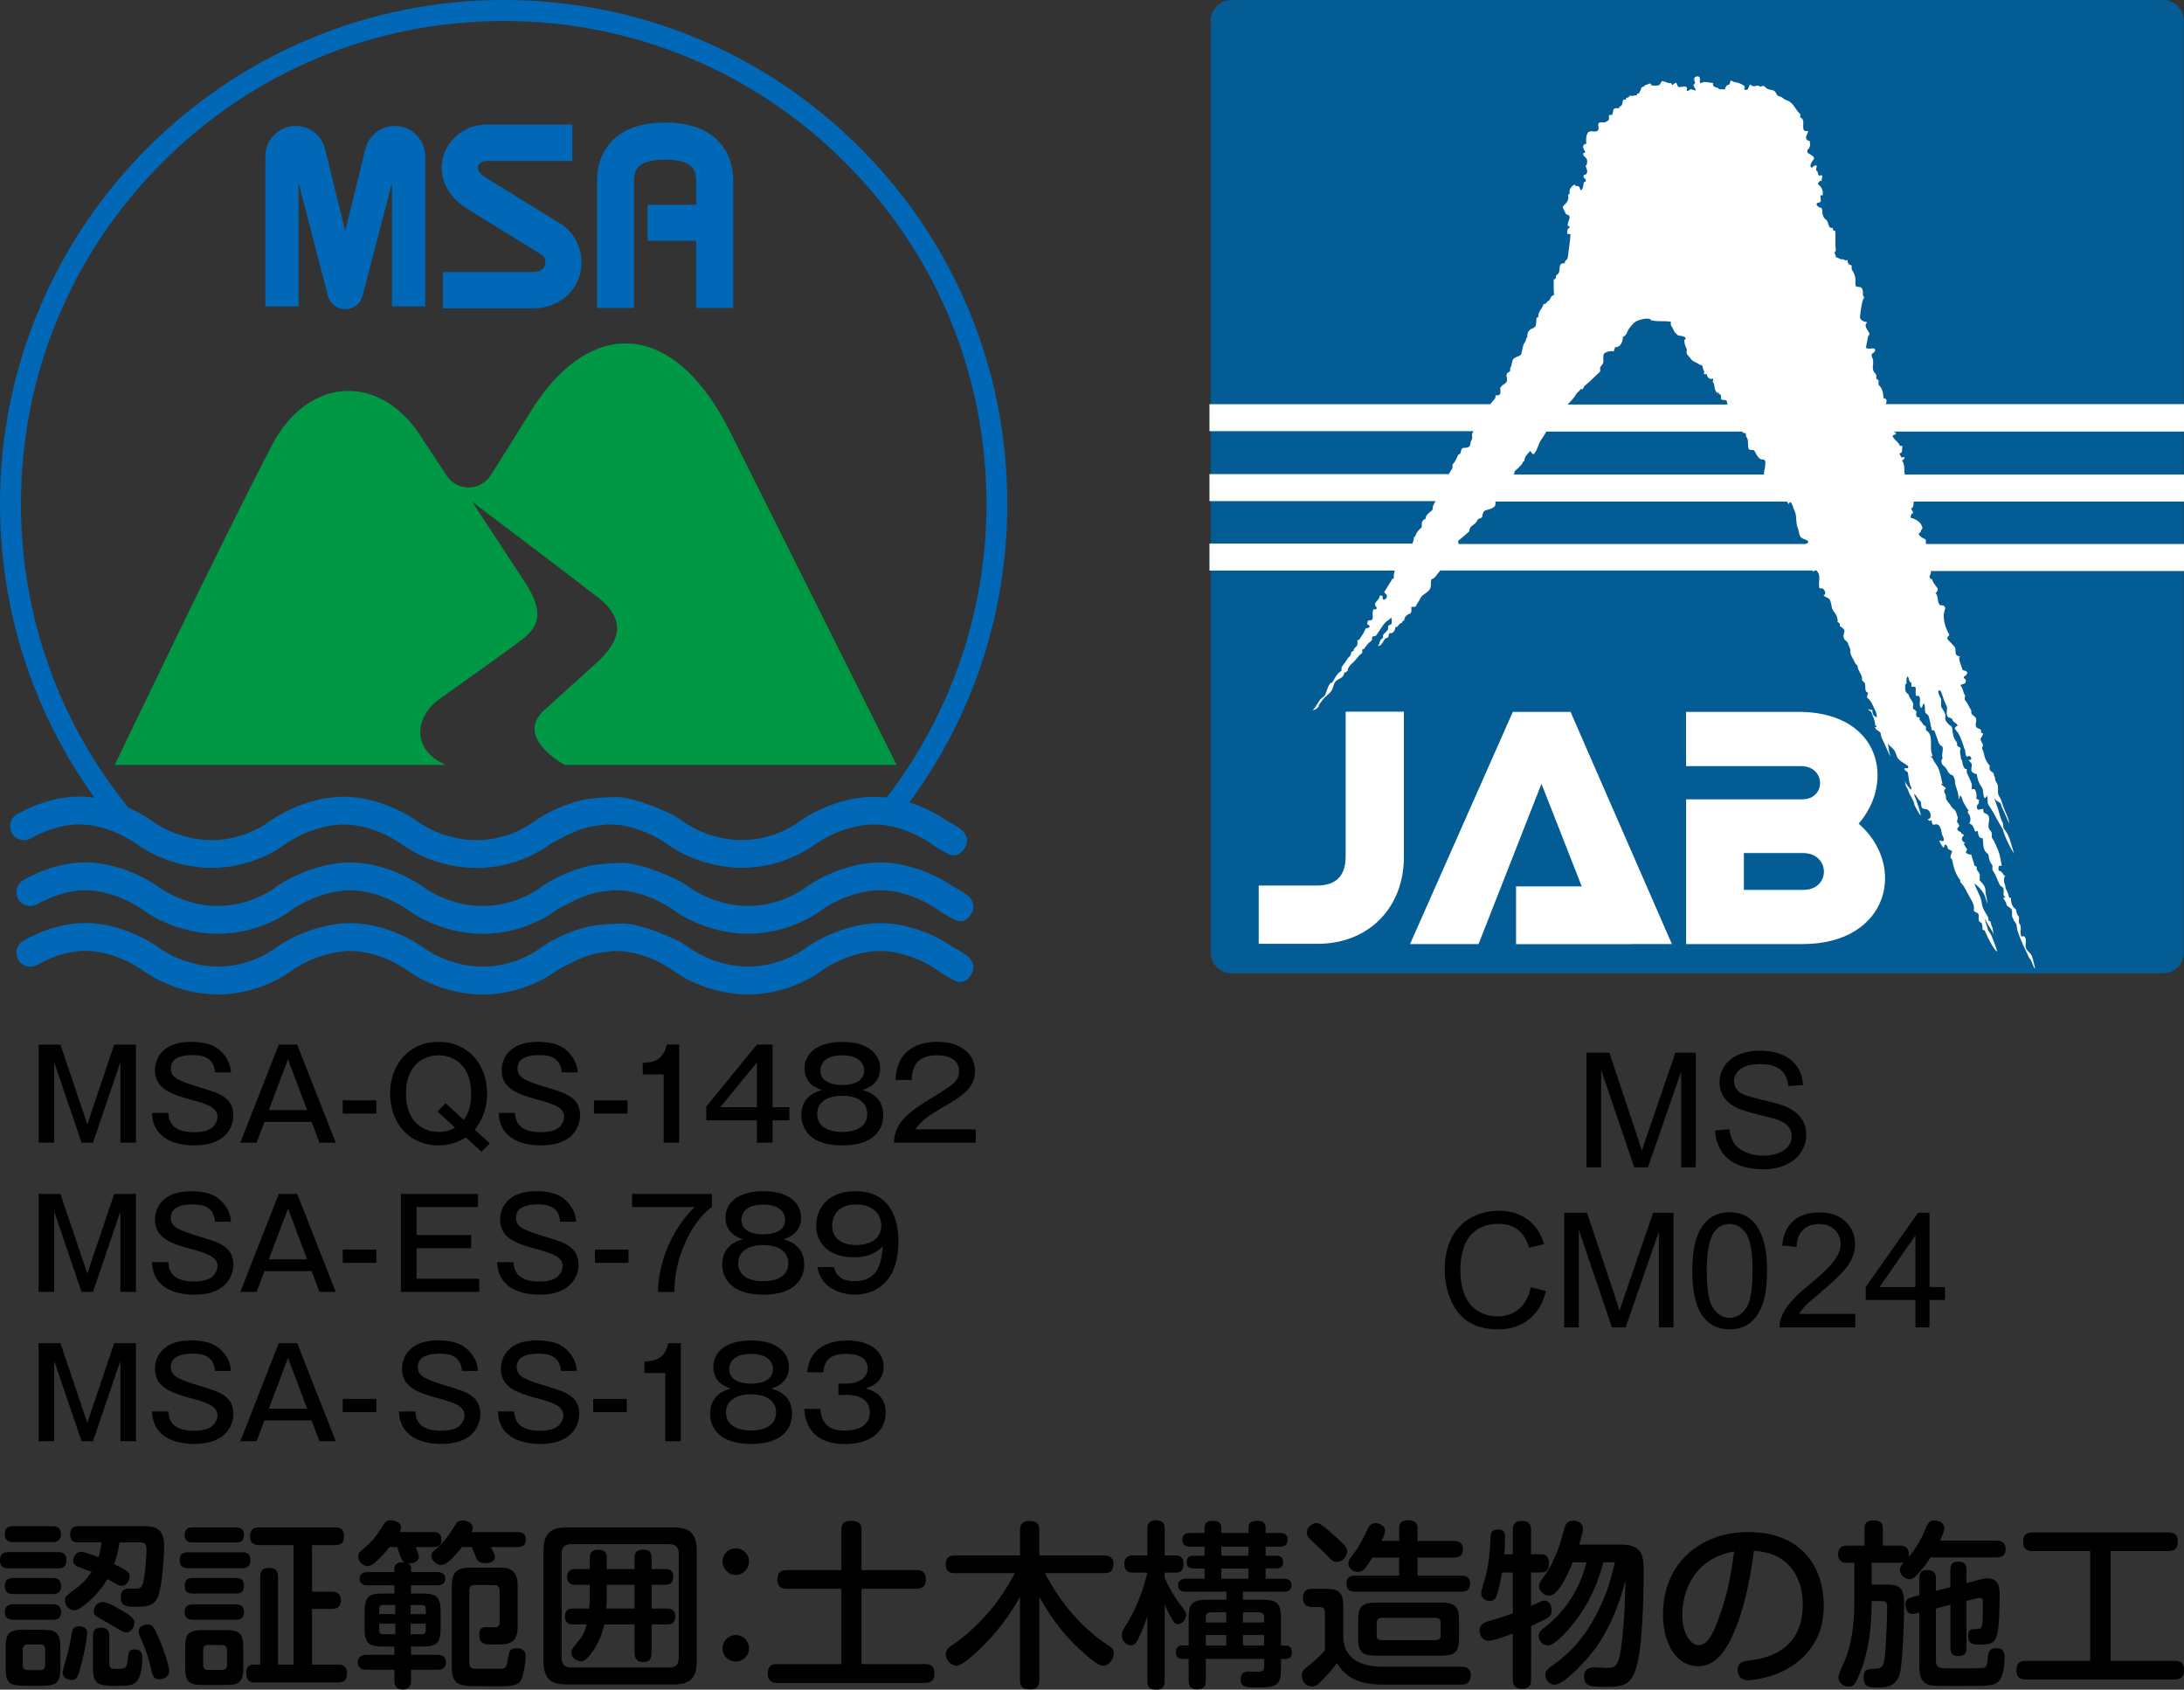 <?xml version="1.0" encoding="utf-8"?>
<svg version="1.1" xmlns="http://www.w3.org/2000/svg" xmlns:xlink="http://www.w3.org/1999/xlink" viewBox="0 0 512 396" style="enable-background:new 0 0 512 396;" xml:space="preserve">
<rect x="0" y="0" width="512" height="396" fill="#333333" stroke="none"/>
<style type="text/css">
	.st0{fill:#FFFFFF;}
	.st1{fill:#035D94;}
	.st2{fill:none;stroke:#000000;stroke-width:0.048;}
	.st3{fill:#009844;}
	.st4{fill:#0068B6;}
</style>
<path d="M1.97,367.57c-0.59,0-1.97,0-1.97-1.89c0-1.76,1.17-1.92,1.97-1.92h11.64c0.54,0,1.96,0,1.96,1.88
	c0,1.93-1.38,1.93-1.96,1.93H1.97z M3.1,361.41c-0.54,0-1.97,0-1.97-1.84s1.3-1.88,1.97-1.88h9.21c0.54,0,1.97,0,1.97,1.84
	c0,1.88-1.43,1.88-1.97,1.88H3.1z M3.1,373.6c-0.54,0-1.97,0-1.97-1.89c0-1.84,1.3-1.88,1.97-1.88h9.25c0.54,0,1.97,0,1.97,1.88
	c0,1.8-1.3,1.89-1.97,1.89H3.1z M3.06,379.63c-0.5,0-1.92-0.04-1.92-1.8c0-1.51,0.92-1.84,1.92-1.84h9.34c0.46,0,1.93,0.04,1.93,1.8
	c0,1.76-1.3,1.84-2.01,1.84H3.06z M14.15,390.93c0,3.27-0.76,4.15-4.11,4.15h-4.6c-3.31,0-4.11-0.84-4.11-4.15v-4.82
	c0-3.3,0.8-4.14,4.11-4.14h4.6c3.23,0,4.11,0.79,4.11,4.14V390.93z M10.6,386.62c0-0.76-0.29-1.22-1.13-1.22H6.49
	c-0.71,0-1.17,0.29-1.17,1.22v3.6c0,0.92,0.5,1.21,1.17,1.21h2.97c0.75,0,1.13-0.42,1.13-1.21V386.62z M19.05,390.13
	c-0.75,2.89-1,3.6-2.26,3.6c-0.25,0-2.09-0.08-2.09-1.8c0-0.5,0.54-2.26,0.75-2.97c0.76-2.47,1.22-5.2,1.34-5.91
	c0.17-1.09,0.38-1.92,1.76-1.92c0.29,0,1.88,0.08,1.88,1.51C20.43,384.73,19.09,390.01,19.05,390.13z M18.42,361.5
	c-0.54,0-1.97,0-1.97-1.89c0-1.92,1.43-1.92,1.97-1.92h15.2c2.26,0,4.86,0.13,4.86,4.6c0,1.84-0.38,8.84-1.34,11.64
	c-0.88,2.59-3.01,2.64-5.44,2.64c-1.85,0-3.39,0-3.39-2.26c0-1.97,1.43-1.97,2.14-1.97c2.26,0,2.51,0,2.93-0.92
	c0.62-1.34,0.96-6.95,0.96-8.17c0-1.38-0.25-1.76-1.72-1.76h-4.6c-0.13,0.75-0.38,2.72-1.26,5.11c3.43,1.59,3.64,2.05,3.64,2.85
	c0,0.92-0.76,2.22-1.8,2.22c-0.67,0-1.13-0.29-2.39-1.05c-0.54-0.33-0.8-0.42-1.05-0.54c-0.5,0.84-1.72,2.97-4.35,5.27
	c-2.3,2.01-2.97,2.05-3.39,2.05c-1.13,0-2.18-1-2.18-2.26c0-0.96,0-0.96,3.06-3.22c1.5-1.13,2.59-2.64,3.18-3.52
	c-0.58-0.21-3.01-1.13-3.51-1.34c-0.42-0.21-0.8-0.59-0.8-1.3c0-0.76,0.54-2.05,1.8-2.05c0.83,0,1.5,0.29,4.1,1.25
	c0.5-1.46,0.63-2.59,0.71-3.47H18.42z M25.62,389.72c0,1.26,0.42,1.42,1.59,1.42c2.39,0,2.51-0.08,2.76-2.47
	c0.13-1.3,0.21-2.1,1.59-2.1c1.8,0,1.8,1.34,1.8,1.93c0,1.63-0.13,3.26-0.8,4.73c-0.84,1.84-2.14,1.88-5.65,1.88
	c-4.02,0-5.11-0.46-5.11-4.35v-7.37c0-0.54,0-1.92,1.89-1.92c1.88,0,1.92,1.34,1.92,1.92V389.72z M29.69,382.56
	c-0.8,0-1.47-0.46-3.01-1.38c-0.96-0.58-3.19-1.8-3.81-2.18c-0.8-0.5-0.88-1-0.88-1.34c0-0.84,0.58-2.18,2.09-2.18
	c1.17,0,2.93,1.05,4.27,1.84c1.38,0.8,3.18,1.84,3.18,2.93C31.53,381.47,30.65,382.56,29.69,382.56z M37.39,393.57
	c-1.43,0-1.55-0.58-2.22-3.35c-0.63-2.72-1.38-4.44-2.26-6.45c-0.21-0.46-0.38-0.88-0.38-1.46c0-1.51,1.93-1.59,2.1-1.59
	c1.17,0,1.43,0.59,2.55,3.1c0.67,1.42,2.47,6.32,2.47,7.75C39.65,393.32,37.89,393.57,37.39,393.57z M56.78,363.8
	c0.58,0,1.92,0,1.92,1.84c0,1.76-1.13,1.89-1.92,1.89H44.09c-0.55,0-1.97,0-1.97-1.85c0-1.88,1.42-1.88,1.97-1.88H56.78z
	 M55.31,357.98c0.5,0,1.88,0,1.88,1.76c0,1.67-1.17,1.76-1.88,1.76H45.18c-0.5,0-1.88,0-1.88-1.72c0-1.72,1.21-1.8,1.88-1.8H55.31z
	 M55.31,369.83c0.75,0,1.88,0.09,1.88,1.8c0,1.72-1.05,1.84-1.88,1.84H45.18c-0.84,0-1.88-0.13-1.88-1.8c0-1.42,0.71-1.84,1.88-1.84
	H55.31z M55.27,376.02c0.51,0,1.93,0,1.93,1.8c0,1.8-1.38,1.8-1.93,1.8H45.22c-0.54,0-1.92,0-1.92-1.76c0-1.8,1.3-1.84,1.92-1.84
	H55.27z M57.03,390.8c0,3.31-0.8,4.11-4.11,4.11h-5.4c-3.26,0-4.1-0.76-4.1-4.11v-4.64c0-3.27,0.75-4.11,4.1-4.11h5.4
	c3.27,0,4.11,0.8,4.11,4.11V390.8z M53.22,386.7c0-0.75-0.38-1.17-1.17-1.17h-3.3c-0.8,0-1.13,0.42-1.13,1.17v3.52
	c0,0.8,0.38,1.17,1.13,1.17h3.3c0.71,0,1.17-0.29,1.17-1.17V386.7z M73.15,373.05h4.56c0.71,0,2.18,0.04,2.18,1.97
	c0,1.72-1,2.05-2.18,2.05h-4.56v13.06h6.07c0.58,0,2.13,0,2.13,1.97c0,1.51-0.54,2.22-2.13,2.22H59.75c-0.62,0-2.01,0-2.01-2.18
	c0-1.38,0.54-2.01,1.63-2.01h1.63v-20.47c0-0.71,0.04-2.18,1.96-2.18c1.43,0,2.22,0.46,2.22,2.18v20.47h3.64v-28.01H60.8
	c-0.55,0-2.18,0-2.18-1.96c0-1.59,0.71-2.18,2.18-2.18h17.71c0.67,0,2.14,0.04,2.14,1.97c0,1.43-0.46,2.18-2.14,2.18h-5.36V373.05z
	 M96.35,368.45h6.16c0.8,0,1.88,0.25,1.88,1.55s-1.09,1.55-1.88,1.55h-6.16v1.92h2.6c3.47,0,4.35,0.84,4.35,4.35v3.73
	c0,3.48-0.84,4.35-4.35,4.35h-2.6v1.93h6.11c0.92,0,2.1,0.25,2.1,1.76c0,1.26-0.8,1.76-2.1,1.76h-6.11v2.47
	c0,0.84-0.17,2.14-1.93,2.14c-1.42,0-1.96-0.8-1.96-2.14v-2.47h-6.49c-0.96,0-2.09-0.33-2.09-1.72c0-1.34,0.92-1.8,2.09-1.8h6.49
	v-1.93h-2.64c-3.52,0-4.35-0.84-4.35-4.35v-3.73c0-3.48,0.84-4.35,4.35-4.35h2.64v-1.92h-6.28c-0.33,0-1.88,0-1.88-1.51
	c0-1.59,1.55-1.59,1.88-1.59h6.28v-0.8c0-1.76,2.09-1.51,2.43-1.46c-0.58-0.33-0.84-0.92-0.88-1.05c-0.17-0.42-0.75-2.18-0.88-2.55
	h-1.84c-1.17,1.55-2.3,2.64-3.01,3.27c-0.71,0.67-1.34,1.17-2.14,1.17c-1.09,0-2.18-1.09-2.18-2.22c0-0.71,0.13-0.84,1.55-2.09
	c2.18-1.88,2.72-2.77,4.23-5.15c0.46-0.75,0.88-1.26,1.85-1.26c1.17,0,2.43,0.59,2.43,1.67c0,0.46-0.21,0.92-0.29,1.09h7.83
	c1.09,0,1.92,0.38,1.92,1.76c0,1.25-0.67,1.76-1.92,1.76h-4.11c0.25,0.63,0.76,1.84,0.76,2.34c0,0.84-0.96,1.59-2.55,1.42
	c0.54,0.33,0.71,0.71,0.71,1.3V368.45z M88.9,378.29h3.77v-2.14h-2.85c-0.63,0-0.92,0.33-0.92,0.96V378.29z M88.9,380.55v1.51
	c0,0.59,0.25,0.96,0.92,0.96h2.85v-2.47H88.9z M99.82,378.29v-1.17c0-0.59-0.21-0.96-0.92-0.96h-2.63v2.14H99.82z M99.82,380.55
	h-3.56v2.47h2.63c0.67,0,0.92-0.33,0.92-0.96V380.55z M108.28,362.59c-1.25,1.63-3.35,4.19-4.86,4.19c-1.13,0-2.3-1.09-2.3-2.14
	c0-0.67,0.17-0.79,1.59-2.09c2.09-1.93,3.35-4.06,3.98-5.11c0.33-0.54,0.67-1.09,1.76-1.09c0.92,0,2.39,0.54,2.39,1.76
	c0,0.33-0.12,0.67-0.21,0.96h10.72c0.8,0,1.93,0.21,1.93,1.72c0,1.34-0.76,1.8-1.93,1.8h-6.28c0.71,1.38,0.96,1.88,0.96,2.34
	c0,1.38-1.93,1.42-2.39,1.42c-1.29,0-1.67-0.58-1.92-1.09c-0.17-0.42-0.92-2.3-1.09-2.68H108.28z M117.16,367.4
	c2.85,0,4.19,1,4.19,4.23v9.55c0,1.47-0.17,3.44-2.3,4.02c-0.76,0.21-1.05,0.21-4.19,0.21c-0.83,0-2.51,0-2.51-2.26
	c0-1.8,1.05-1.8,1.5-1.8c0.38,0,2.05,0.08,2.39,0c0.8-0.13,0.88-0.67,0.88-1.26v-7.28c0-0.88-0.38-1.34-1.3-1.34h-4.52
	c-0.88,0-1.29,0.46-1.29,1.34v16.96c0,1.34,0.88,1.34,1.8,1.34h5.32c1.59,0,1.63-0.29,2.05-2.85c0.21-1.21,0.33-1.96,1.8-1.96
	c0.63,0,2.26,0,2.26,1.88c0,0.96-0.46,4.69-1.21,5.78c-0.84,1.17-2.34,1.26-5.49,1.26c-5.61,0-6.49-0.04-7.28-0.13
	c-2.05-0.25-3.35-1.05-3.35-4.15v-19.3c0-3.18,1.3-4.23,4.23-4.23H117.16z M163.34,389.26c0,4.27-1.76,5.53-5.53,5.53h-24.87
	c-3.73,0-5.53-1.21-5.53-5.53v-25.75c0-4.27,1.76-5.53,5.53-5.53h24.87c3.73,0,5.53,1.22,5.53,5.53V389.26z M159.11,364.05
	c0-1.55-0.84-2.14-2.14-2.14h-23.15c-1.42,0-2.14,0.71-2.14,2.14v24.62c0,1.46,0.76,2.13,2.14,2.13h23.15
	c1.34,0,2.14-0.62,2.14-2.13V364.05z M134.41,380.71c-0.55,0-1.97,0-1.97-1.84c0-1.88,1.42-1.88,1.97-1.88h3.73
	c0.08-0.71,0.12-1.76,0.12-2.22v-3.35h-3.35c-0.5,0-1.96,0-1.96-1.84s1.42-1.84,1.96-1.84h3.35v-2.68c0-0.63,0.09-1.84,1.97-1.84
	c1.63,0,2.01,0.79,2.01,1.84v2.68h6.53v-2.68c0-0.8,0.17-1.88,1.97-1.88c1.72,0,2.01,0.88,2.01,1.96v2.6h3.31
	c1,0,1.76,0.46,1.76,1.84c0,1.17-0.54,1.84-1.76,1.84h-3.31v5.57h3.77c0.79,0,1.8,0.33,1.8,1.84c0,1.3-0.67,1.88-1.8,1.88h-3.77
	v6.66c0,0.63-0.04,2.18-1.97,2.18c-1.88,0-2.01-1.38-2.01-2.18v-6.66h-7.12c-0.5,2.43-1.51,4.73-2.97,6.7
	c-1.38,1.84-1.92,1.93-2.43,1.93c-0.96,0-2.34-0.76-2.34-2.1c0-0.54,0.21-0.8,2.1-3.14c0.96-1.21,1.25-2.43,1.55-3.39H134.41z
	 M142.24,374.77c0,0.38-0.04,1.51-0.12,2.22h6.65v-5.57h-6.53V374.77z M175.59,365.98c0,1.72-1.38,3.14-3.1,3.14s-3.1-1.43-3.1-3.14
	s1.38-3.1,3.1-3.1S175.59,364.26,175.59,365.98z M175.59,386.33c0,1.72-1.38,3.1-3.1,3.1s-3.1-1.38-3.1-3.1
	c0-1.76,1.38-3.14,3.1-3.14S175.59,384.57,175.59,386.33z M214.87,367.99c0.59,0,2.18,0,2.18,2.14c0,2.18-1.51,2.22-2.18,2.22h-12.9
	v17.67h14.91c0.63,0,2.18,0,2.18,2.18c0,2.09-1.34,2.22-2.18,2.22h-34.71c-0.63,0-2.18-0.04-2.18-2.18c0-2.1,1.3-2.22,2.18-2.22
	h15.07v-17.67h-12.81c-0.67,0-2.18-0.04-2.18-2.18c0-1.96,1.18-2.18,2.18-2.18h12.81v-9.55c0-1.13,0.5-2.01,2.22-2.01
	c1.51,0,2.51,0.42,2.51,2.01v9.55H214.87z M243.64,393.74c0,0.96-0.21,2.18-2.05,2.18c-1.67,0-2.47-0.42-2.47-2.18v-19.51
	c-2.51,4.6-5.74,8.75-9.5,12.35c-1.38,1.3-4.11,3.81-5.4,3.81c-1.29,0-2.51-1.38-2.51-2.64c0-1.13,0.76-1.72,1.67-2.3
	c2.22-1.46,6.66-5.07,10.38-10.09c1.97-2.64,3.27-4.98,4.15-6.66h-14.07c-0.63,0-2.14-0.04-2.14-2.05c0-1.76,1.05-2.09,2.14-2.09
	h15.28v-5.95c0-0.96,0.21-2.13,2.1-2.13c1.63,0,2.43,0.42,2.43,2.13v5.95h15.2c0.54,0,2.18,0.04,2.18,1.97
	c0,1.63-0.76,2.17-2.18,2.17h-13.9c3.56,6.74,8.46,12.77,14.87,16.92c0.58,0.38,1.3,0.83,1.3,1.92c0,1.38-1.26,2.85-2.47,2.85
	c-0.59,0-1.13,0-4.02-2.47c-3.85-3.3-7.54-7.41-10.97-13.65V393.74z M273.04,394.07c0,0.54,0,1.93-1.93,1.93
	c-1.55,0-2.13-0.55-2.13-1.93v-15.33c-0.8,2.47-1.51,4.15-2.26,5.61c-0.5,0.96-0.96,1.26-1.59,1.26c-0.96,0-2.14-0.88-2.14-2.34
	c0-0.71,0.25-1.18,0.71-1.93c2.89-4.52,4.4-9.13,5.28-12.77h-3.35c-0.5,0-2.05,0-2.05-1.97c0-1.97,1.38-2.05,2.05-2.05h3.35v-6.28
	c0-0.5,0-1.97,1.92-1.97c1.76,0,2.14,0.8,2.14,1.97v6.28h2.6c0.79,0,1.8,0.21,1.8,1.97c0,1.38-0.54,2.05-1.8,2.05h-2.6v1.25
	c1.17,2.72,2.89,5.23,3.27,5.74c1.58,2.09,1.76,2.34,1.76,2.93c0,1.13-1,2.14-1.89,2.14c-0.5,0-0.87-0.25-1.21-0.8
	c-0.42-0.67-0.84-1.38-1.93-3.81V394.07z M291.38,374.94h4.48c3.6,0,4.44,0.88,4.44,4.31v6.41h1.05c1.26,0,1.51,0.88,1.51,1.59
	c0,0.5-0.08,1.55-1.51,1.55h-1.05v2.34c0,3.9-1.13,4.35-5.56,4.35c-2.48,0-3.9,0-3.9-1.96c0-1.63,1.3-1.72,1.59-1.76
	c0.38,0,2.05,0.04,2.47,0.04c0.51,0,1.47,0,1.47-1.17v-1.85h-13.69v5.2c0,0.67-0.09,1.92-2.01,1.92c-2.01,0-2.01-1.38-2.01-1.92
	v-5.2h-1.47c-1.09,0-1.54-0.62-1.54-1.59c0-1.17,0.75-1.55,1.5-1.55h1.51v-6.41c0-3.48,0.92-4.31,4.48-4.31h4.35v-1.89h-9.42
	c-0.63,0-1.89-0.08-1.89-1.5c0-1.51,1.51-1.55,1.89-1.55h4.31v-2.39h-2.6c-1,0-1.59-0.42-1.59-1.51c0-1.43,1.09-1.47,1.59-1.47h2.6
	v-2.13h-3.35c-0.71,0-1.85-0.17-1.85-1.63c0-1.59,1.43-1.59,1.85-1.59h3.35v-1.21c0-1,0.46-1.63,2.05-1.63
	c1.46,0,1.89,0.76,1.89,1.63v1.21h6.36v-1.25c0-0.88,0.38-1.59,2.09-1.59c1.55,0,1.93,0.8,1.93,1.63v1.21h3.35
	c1.13,0,1.84,0.5,1.84,1.63s-0.79,1.59-1.84,1.59h-3.35v2.13h2.63c1.18,0,1.47,0.71,1.47,1.55c0,0.71-0.33,1.42-1.47,1.42h-2.63V370
	h4.31c1.09,0,1.76,0.5,1.76,1.55c0,1.21-0.92,1.5-1.76,1.5h-9.63V374.94z M287.48,377.87h-3.64c-1,0-1.17,0.59-1.17,1.17v1.22h4.81
	V377.87z M287.48,383.19h-4.81v2.47h4.81V383.19z M292.68,362.5h-6.36v2.13h6.36V362.5z M292.68,367.61h-6.36V370h6.36V367.61z
	 M291.38,380.26h4.98v-1.22c0-0.5-0.17-1.17-1.18-1.17h-3.81V380.26z M291.38,385.66h4.98v-2.47h-4.98V385.66z M342.71,390.64
	c0.8,0,2.09,0.25,2.09,1.96c0,1.59-0.87,2.22-2.17,2.22h-18.55c-7.37,0-9.47-3.22-10.68-5.07c-0.63,0.92-1.18,1.72-3.1,3.68
	c-1.21,1.3-1.72,1.84-2.8,1.84c-1.3,0-2.34-1.25-2.34-2.55c0-1,0.38-1.38,1.89-2.55c0.62-0.5,1.92-1.63,2.47-2.18
	c0.71-0.76,0.88-0.92,1.09-1.22v-8.79c0-0.33,0-1.34-1.17-1.34h-1.89c-1.46,0-2.09-0.8-2.09-2.05c0-1.76,0.83-2.22,2.17-2.22h2.97
	c3.39,0,4.31,0.8,4.31,4.35v7.54c0.33,2.26,1.34,6.36,9.38,6.36H342.71z M314.36,361.33c1.26,1.18,1.43,1.63,1.43,2.26
	c0,1.34-1.18,2.47-2.39,2.47c-0.8,0-1.26-0.38-2.3-1.51c-0.55-0.63-3.27-3.1-3.82-3.64c-0.54-0.54-0.92-0.96-0.92-1.72
	c0-1.3,1.25-2.22,2.21-2.22C309.17,356.97,309.76,356.97,314.36,361.33z M328.01,361.16v-2.97c0-0.88,0.25-1.89,2.14-1.89
	c1.63,0,2.17,0.71,2.17,1.89v2.97h8.5c0.5,0,2.13,0,2.13,1.88c0,1.47-0.71,2.01-2.13,2.01h-8.5v4.23h10.34c0.5,0,1.97,0,1.97,1.84
	c0,1.92-1.47,1.92-1.97,1.92h-25c-0.5,0-2.01,0-2.01-1.88c0-1.88,1.51-1.88,2.01-1.88h10.34v-4.23h-6.28
	c-1.84,2.97-2.25,3.35-3.43,3.35c-1.13,0-2.17-0.88-2.17-1.97c0-0.67,0.25-1.05,1.42-2.59c1.3-1.72,2.26-3.68,3.06-5.45
	c0.29-0.58,0.71-1.43,1.89-1.43c0.79,0,2.21,0.59,2.21,1.76c0,0.46-0.16,1-0.83,2.43H328.01z M342.04,383.73
	c0,3.44-0.83,4.31-4.35,4.31H322.7c-3.51,0-4.31-0.88-4.31-4.31v-3.81c0-3.44,0.8-4.31,4.31-4.31h14.99c3.43,0,4.35,0.79,4.35,4.31
	V383.73z M337.73,380.3c0-0.76-0.42-1.13-1.17-1.13h-12.65c-0.79,0-1.17,0.38-1.17,1.13v3.01c0,0.75,0.38,1.09,1.17,1.09h12.65
	c0.71,0,1.17-0.33,1.17-1.09V380.3z M358.92,393.61c0,0.54,0,2.18-2.01,2.18c-1.55,0-2.26-0.54-2.26-2.18v-10.72
	c-2.76,0.96-4.73,1.67-5.74,1.67c-1.26,0-2.05-1.21-2.05-2.39c0-1.3,0.79-1.84,2.39-2.3c2.39-0.67,4.06-1.25,5.4-1.76v-9.55h-2.56
	c-0.25,1.92-0.87,4.48-1.17,5.27c-0.21,0.63-0.55,1.38-1.67,1.38c-0.67,0-2.01-0.38-2.01-1.76c0-0.71,0.92-3.6,1.09-4.19
	c0.79-3.27,0.96-5.82,1.09-8.92c0.04-0.67,0.08-1.88,1.76-1.88c1.67,0,1.67,1.21,1.67,1.8c0,0.55-0.08,2.85-0.2,4.02h2.01v-5.65
	c0-0.54,0-2.17,2.01-2.17c1.5,0,2.26,0.5,2.26,2.17v5.65h2.43c1.5,0,1.76,1.22,1.76,1.97c0,1.05-0.16,2.3-1.76,2.3h-2.43v7.83
	c2.47-1.13,2.72-1.25,3.1-1.25c1.22,0,1.72,1.25,1.72,2.34c0,0.67-0.17,1.25-1.13,1.84c-0.84,0.46-2.72,1.34-3.68,1.8V393.61z
	 M375.91,366.14c-1,3.44-2.72,9.38-8.08,15.62c-1.38,1.59-3.68,3.9-4.94,3.9c-1.21,0-2.17-1.13-2.17-2.26c0-0.84,0.55-1.34,1.18-1.8
	c2.17-1.72,7.61-6.07,10.05-15.45h-3.23c-1.26,3.14-3.56,7.83-5.48,7.83c-1.14,0-2.43-0.96-2.43-2.3c0-0.58,0.13-0.79,1.34-2.47
	c2.68-3.77,3.98-8.67,4.44-10.43c0.33-1.29,0.62-2.39,2.25-2.39c1.3,0,2.26,0.76,2.26,1.8c0,0.92-0.84,3.64-0.88,3.81h9.84
	c4.93,0,5.28,2.56,5.28,6.45c0,1.88-0.09,15.24-1.39,21.02c-1.17,5.07-2.72,5.87-7.12,5.87c-3.77,0-5.48,0-5.48-2.34
	c0-0.33,0-2.22,2.3-2.22c0.5,0,2.59,0.13,3.06,0.13c2.17,0,2.88-0.54,3.51-6.12c0.63-5.44,0.75-10.38,0.84-14.4
	c-1.38,5.32-3.27,10.22-6.2,14.7c-2.68,4.11-8.28,9.75-10.38,9.75c-1.17,0-2.21-1.13-2.21-2.3c0-1,0.83-1.63,1.58-2.14
	c2.56-1.8,6.99-5.15,10.72-12.69c2.22-4.48,2.64-6.15,4.02-11.56H375.91z M405.06,385.49c-1.68,2.89-3.77,5.02-6.99,5.02
	c-4.98,0-8.21-5.19-8.21-12.1c0-12.31,9.08-19.34,19.89-19.34c13.94,0,17.79,9.75,17.79,17.08c0,2.43,0,9.96-8.42,14.91
	c-4.02,2.34-8.8,2.76-9.34,2.76c-2.43,0-2.43-2.22-2.43-2.43c0-1.84,1.3-2.05,3.01-2.26c3.15-0.42,12.27-1.88,12.27-13.06
	c0-5.52-2.56-12.14-11.47-12.6C409.58,376.24,406.57,382.94,405.06,385.49z M401.42,365.39c-5.24,2.97-7.03,8.62-7.03,13.1
	s1.97,7.08,3.85,7.08c1.85,0,3.14-2.14,4.4-5.53c2.34-6.15,3.15-10.84,3.9-16.45C405.44,363.8,403.51,364.22,401.42,365.39z
	 M468.04,361.08c0.83,0,2.13,0.13,2.13,1.97c0,1.38-0.67,1.96-2.13,1.96h-15.46c-0.79,1.26-1.84,2.77-3.51,4.4
	c-0.51,0.5-0.83,0.71-1.38,0.71c-1.18,0-2.3-1.05-2.3-2.18c0-0.71,0.55-1.34,0.96-1.8c-0.33,0.09-0.51,0.13-1,0.13h-6.58v5.11h3.6
	c3.43,0,4.02,1.22,4.02,4.61c0,1.21-0.16,12.77-1,16.21c-0.84,3.3-3.6,3.3-5.28,3.3c-1.76,0-3.22,0-3.22-2.34
	c0-2.01,1.09-2.05,2.68-2.05c1.88-0.04,2.13-1.09,2.3-2.89c0.34-3.06,0.55-10.01,0.55-11.43c0-1.21-0.2-1.55-1.42-1.55h-2.22
	c0,7.08-0.92,12.14-2.59,16.45c-1.22,3.14-1.68,3.6-2.73,3.6c-1.34,0-2.47-0.96-2.47-2.09c0-0.63,0.08-0.84,1.55-4.15
	c0.67-1.55,2.17-5.82,2.17-13.44v-9.34h-1.93c-0.5,0-1.88-0.25-1.88-1.93c0-1.59,0.79-2.09,2.17-2.09h4.02v-3.94
	c0-0.62,0-1.96,2.01-1.96c1.67,0,2.3,0.46,2.3,1.96v3.94h3.94c0.79,0,2.13,0.08,2.13,1.97c0,0.29-0.04,0.5-0.04,0.67
	c1.55-1.76,2.81-3.81,3.73-5.99c0.88-2.09,1.09-2.55,2.34-2.55c0.84,0,2.3,0.46,2.3,1.8c0,0.58-0.29,1.42-1,2.93H468.04z
	 M453.84,389.13c0,1.05,0.33,1.43,0.71,1.63c0.38,0.21,0.47,0.25,4.4,0.25c0.79,0,5.52,0,5.98-0.09c0.72-0.13,0.96-0.54,1.14-2.81
	c0.04-0.46,0.12-1.84,1.88-1.84c2.01,0,2.01,1.59,2.01,2.13c0,0.55-0.04,4.23-1.38,5.61c-1.05,1.09-1.93,1.13-8.5,1.13
	c-1.38,0-6.7,0.04-7.54-0.16c-2.59-0.59-2.59-3.06-2.59-4.65v-12.39l-0.84,0.21c-0.12,0.04-0.46,0.13-0.75,0.13
	c-1.3,0-1.67-1.43-1.67-2.22c0-1.13,0.67-1.5,1.5-1.72l1.76-0.46v-3.98c0-0.59,0.04-1.93,1.8-1.93c1.38,0,2.09,0.46,2.09,1.93v2.97
	l3.39-0.88v-4.06c0-0.54,0-1.93,1.81-1.93c1.46,0,1.97,0.63,1.97,1.93v3.1l3.01-0.79c1.05-0.29,1.38-0.33,1.92-0.33
	c2.85,0,2.85,2.59,2.85,3.98c0,2.22-0.08,7.83-0.71,9.63c-0.51,1.38-1.22,1.92-3.6,1.92c-1.85,0-3.06,0-3.06-2.01
	c0-1.59,0.67-1.59,1.84-1.63c1.14-0.04,1.38-0.13,1.51-1.67c0.08-1.26,0.08-3.39,0.08-4.73c0-0.29,0-0.92-0.71-0.92
	c-0.21,0-0.59,0.09-0.88,0.17l-2.25,0.54v11.01c0,0.54,0,1.92-1.76,1.92c-1.3,0-2.01-0.38-2.01-1.92v-10.09l-3.39,0.88V389.13z
	 M494.79,389.26h15.02c0.76,0,2.18,0.09,2.18,2.01c0,1.55-0.46,2.34-2.18,2.34H474.9c-0.71,0-2.17-0.08-2.17-2.05
	c0-1.55,0.5-2.3,2.17-2.3h15.11v-25.75h-13.52c-0.67,0-2.18-0.04-2.18-2.05c0-1.59,0.51-2.3,2.18-2.3h31.86
	c0.84,0,2.18,0.12,2.18,2.01c0,1.59-0.47,2.34-2.18,2.34h-13.56V389.26z"/>
<path class="st0" d="M452.13,155.04c0.1,2.01,1.37,3.38,1.73,5.46c-0.36-0.75-1.32-1.26-1.32-2.01c0.02-1.47-1.42-2.47-1.07-3.68
	c0.19-0.7,0.71,0.3,0.95,0.8"/>
<g>
	<g>
		<path class="st1" d="M507.06,228.12c2.7,0,4.89-2.19,4.89-4.89V4.88c0-2.7-2.19-4.88-4.89-4.88H288.72
			c-2.69,0-4.89,2.19-4.89,4.88v218.35c0,2.7,2.2,4.89,4.89,4.89H507.06z"/>
		<path d="M397.89,114.06"/>
	</g>
	<path class="st0" d="M469.75,209.73c0,0.05,0,0.1,0,0.14C469.71,209.81,469.69,209.75,469.75,209.73z M469.6,210.29
		c0,0.05,0,0.11,0.01,0.16c0.01,0.05,0.03,0.07,0.06,0.07c-0.02-0.03-0.03-0.05-0.05-0.08C469.6,210.39,469.61,210.34,469.6,210.29z
		 M469.44,189.55c-0.06-0.15-0.11-0.33-0.16-0.5C469.09,188.64,469.07,188.65,469.44,189.55z M460.99,197.72
		C461,197.73,461,197.73,460.99,197.72C461.2,197.83,461.13,197.78,460.99,197.72z M469.6,209.87c0,0.14-0.01,0.28,0,0.42
		C469.59,210.15,469.6,210.01,469.6,209.87z M469.75,209.87C469.75,209.87,469.75,209.87,469.75,209.87
		C469.75,209.87,469.75,209.87,469.75,209.87C469.75,209.87,469.75,209.87,469.75,209.87z M446.7,183.1c-0.05-0.2-0.09-0.36-0.1-0.4
		C446.6,182.82,446.64,182.96,446.7,183.1z M402.18,91.72c0.2,0.16,0.38,0.33,0.43,0.55c0-0.06,0-0.11,0-0.17
		C402.51,91.94,402.36,91.81,402.18,91.72z M402.76,92.72c0.06-0.27-0.03-0.46-0.15-0.63c0,0,0,0.01,0,0.01
		C402.72,92.27,402.78,92.48,402.76,92.72z M402.61,92.26c0,0.1,0,0.21,0,0.31C402.64,92.46,402.64,92.36,402.61,92.26z M512,101.14
		h-68.09c0.13,0.09,0.28,0.17,0.52,0.24c0.04,0.02,0.06,0.31-0.02,0.36c-0.26,0.18-0.78,0.29-0.73,0.43c0.28,0.94,1.36,1.29,1.7,2.3
		c0.03,0.08,0.41,0.03,0.64,0.03c-0.25,0.65,0.2,1.72-0.71,1.73c0.03,0.31,0.27,0.53,0.35,0.84c0.09,0.36,0.57-0.13,0.73,0.08
		c0.25,0.31-0.18,0.61-0.51,0.81c0.83,0.93,0.37,2.15,0.69,3.26H512v6.34h-63.39c-0.03,0.51,0.12,1.17-0.5,1.59
		c-0.28,0.19,0.55,0.68,0.34,1.17c-0.01,0.03-0.21-0.02-0.24,0.03c-0.23,0.34-0.42,0.96-0.28,1.01c0.71,0.16,1.37,0.46,1.87,0.89
		c0.42,0.37,0.74,0.84,0.87,1.42c0.08,0.34-0.42,0.44-0.39,0.97c0.01,0.22-0.59,0.29-0.46,0.56c0.3,0.67,1,0.87,1.61,1.26
		c0.18,0.12-0.07,0.79,0.13,1c0.01,0.01,0.02,0.02,0.03,0.04H512v6.33h-59.32c0.01,0.23-0.02,0.47-0.11,0.7
		c-0.12,0.28-0.3,0.58-0.18,0.88c0.11,0.28,0.57,0.31,0.65,0.6c0.12,0.49,0.42,0.8,0.68,1.19c0.24,0.35,0.73,0.73,0.48,1.23
		c-0.1,0.2-0.16,0.55-0.55,0.44c0.84,0.72,0.39,2.01,1.05,2.85c0.25,0.3,0.82-0.02,1.08,0.33c0.13,0.17,0.29,0.43,0.26,0.53
		c-0.83,2.03-0.12,4.25,0.92,6.14c0.13,0.24-0.78,0.7-0.35,1.14c0.54,0.55,1.04,1.15,1.59,1.71c0.42,0.44,0.08,1.22,0.37,1.8
		c0.21,0.43,0.63,0.31,0.96,0.6c0.09,0.08-0.27,0.22-0.27-0.02c0.02,1.06,0.51,1.99,0.81,2.99c0.06,0.21,0.61,0.21,0.88,0.37
		c0.57,0.34-0.03,1.04-0.52,1.27c-0.06,0.03-0.06,0.32,0,0.36c0.45,0.22,0.52,0.69,0.36,1.02c-0.15,0.33-0.62,0.33-0.95,0.46
		c-0.19,0.08-0.23,0.29-0.13,0.4c0.56,0.61,0.43,1.4,0.93,2.08c0.22,0.32-0.27,0.83,0.07,1.24c0.62,0.72,0.9,1.53,1.39,2.33
		c0.09,0.14,0.02,0.37,0.04,0.55c0.1,0.71,0.97,0.78,1.12,1.44c0.13,0.6-0.18,1.16-0.06,1.71c0.09,0.46,0.65,0.55,1.06,0.77
		c0.28,0.14,0.09,0.55,0.19,0.82c0.02,0.03,0.16-0.01,0.26,0.02c0.21,0.06,0.17,0.27,0.13,0.41c-0.13,0.47-0.68,0.86-0.49,1.27
		c0.13,0.29,0.28,0.61,0.46,0.92c0.21,0.39-0.28,0.86-0.07,1.25c0.48,0.86,0.38,1.77,0.87,2.58c0.23,0.37,0.37,0.78,0.75,1.12
		c0.19,0.16-0.03,0.72,0.1,1.05c0.26,0.62,1.17,0.6,0.96,1.47c0.1,0,0.19,0.28,0.28,0.28c-0.1,0.72,0.21,0.98,0.53,1.61
		c0.41,0.84-0.06,1.89,0.31,2.65c0.34,0.69,0.54,0.73,0.92,2.11c0.48,1.75,1.42,2.79,1.55,4.55c0.04,0.02-1.32-3.08-1.75-4.01
		c-0.1-0.37-0.19-0.75-0.46-0.94c-0.42-0.28-1.09-0.48-1.23-1.09c-0.09,0.32,0,0,0.91,2.84c0.31,0.98,0.53,2.09,1.06,3.07
		c0.11,0.22,0.04,1.05,0.21,1.25c1.49,1.88,1.46,2.94,2.42,5.92c-2.21-3.61-2.81-6.07-2.52-5.51c-0.16-0.34-1.29-2.18-1.46-2.5
		c-0.59-1.21-1.29-2.31-2.05-3.51c-0.42-0.66,0.11-1.51-0.44-2.15c0.03,0.39-0.31,0.83-0.49,0.53c-0.41-0.74-0.16-1.8-0.63-2.46
		c-0.73-1.02-1.01-1.96-1.17-3.1c-0.39,0.06-0.72-0.2-0.97-0.37c-0.73-0.51,0.13-1.53-0.3-2.15c-0.12-0.18-0.52-0.45-0.61-0.79
		c0.18,0,0.47,0.06,0.53-0.03c0.17-0.28,0.06-0.62-0.25-0.81c-0.28-0.16-0.68,0.19-0.78,0.07c-0.43-0.58-0.2-1.77-0.58-1.92
		c0.16,0.07-1.39-4.09-1.15-3.05c-0.15-0.67-0.82-1.08-1.08-1.74c0.31-0.03,0.31-0.58,0.72-0.43c-0.12-0.79-1.03-0.74-1.25-1.56
		c-0.1-0.41-0.92-0.27-1.17-0.75c-0.42-0.79,0.16-1.74-0.16-2.36c-0.62-1.14-0.88-2.33-1.37-3.5c-0.05-0.13-0.55-0.27-0.57-0.15
		c-0.09,0.58,0.23,1.22,0.53,1.76c0.33,0.62-0.1,1.58,0.21,2.19c0.29,0.53,0.71,1.03,0.86,1.64c0.11,0.47-0.1,1.02,0.1,1.39
		c0.3,0.54,0.71,1.04,1.33,1.4c0.16,0.08,0.23,0.47,0.24,0.66c0.08,1.14,0.26,2.13,1.04,3.05c0.13,0.14,0.02,0.44,0.07,0.68
		c0.1,0.52,1.02,0.43,0.8,0.99c-0.29,0.77,0.11,1.46,0.11,2.18c0,0.14,0.28,0.41,0.3,0.58c0.07,0.7,0.18,1.29,0.66,1.83
		c0.07,0.08,0.34-0.01,0.37,0.04c0.12,0.29-0.05,0.7,0.09,0.96c0.39,0.78,0.73,1.56,1.05,2.35c0.17,0.42,0.05,0.94,0.05,1.41
		c0.31-0.1,0.76,0.08,0.72,0c0.36,0.6,0.5,1.28,0.37,2.03c-0.02,0.14,0.26,0.5,0.63,0.42c-0.03,0.38,0.05,0.89-0.37,1.22
		c-0.19,0.17-0.19,0.82,0,1.01c0.31,0.31,0.88-0.07,1.38-0.08c-0.1,0.45,0.07,0.97,0.31,1.04c1.89,0.48,0.58,2.4,0.97,3.52
		c0.09,0.26,0.55,0.67,0.68,1.07c0.13,0.39-0.1,0.93,0.11,1.24c0.65,0.93,0.98,1.91,1.38,2.84c0.48,1.11,0.65,2.42,0.85,3.67
		c-0.23,0-0.59-0.07-0.65,0.04c-0.18,0.28-0.06,0.73-0.06,1.1c0.83-0.04,0.94,0.98,1.58,1.31c-0.07,0.09-0.15,0.17-0.28,0.14
		c0,0.52-0.14,1.11,0.07,1.54c0.24,0.53,0.2,1.16,0.47,1.55c0.35,0.54,0.45,1.17,0.65,1.78c0.02,0.04,0.25,0.01,0.39,0.01
		c-0.03,0.99,0.16,1.97,1.04,2.6c0.34,0.24,0.13,1.15,0.72,1.68c0.32,0.29-0.03,1.18,0.18,1.73c0.04,0.12,0.27,0.36,0.29,0.47
		c0.2,0.84-0.13,1.78,0.16,2.53c0.05,0.12,0.72-0.07,0.83,0.1c0.56,0.78,0.02,1.8,0.29,2.64c0.22,0.66,0.9,1.07,1.28,1.66
		c0.25,0.38,1.75,5.97,0,1.44c-0.21-0.53-0.4-0.53-0.49-0.71c-0.99-2.08-2.01-4.14-2.74-6.31c-0.21-0.65-0.1-1.74-0.71-2.25
		c-0.23-0.19-0.19-0.51-0.38-0.76c-0.38-0.52-0.12-1.19-0.23-1.82c-0.13-0.77-1.17-0.79-1.3-1.46c-0.13-0.63-0.47-1-0.75-1.49
		c0.11,0.01,0.34-0.27,0.36,0.07c0-0.09,0.03-0.21-0.02-0.26c-0.17-0.19,0.15,0.03,0.32,0.21c-0.12-0.21-0.48-0.49-0.59-0.67
		c0-0.58,0.14-1.21-0.08-1.69c-0.1-0.24-0.59-0.38-0.73-0.64c-0.64-1.15-0.93-2.37-1.71-3.48c-0.24-0.34,0.08-1.02-0.16-1.31
		c-0.41-0.48-0.6-0.99-0.72-1.52c-0.09-0.37-0.08-0.9-0.27-1.05c-1.39-0.99-0.94-2.42-1.22-3.67c-1.02,0.09-1.03-1.02-1.16-1.73
		c-0.24,0.08-0.54,0.34-0.68-0.01c-0.28-0.74-0.5-1.54-1.33-1.71c0.52-0.7,0.36-1.75-0.26-2.47c-0.1-0.12-0.08-0.38-0.01-0.53
		c0.02-0.04,0.16-0.01,0.26-0.01c-0.66-0.54-0.94-1.35-1.36-2.06c-0.3-0.48-0.24-1.23-0.7-1.44c-0.23-0.1,0.01,0.6-0.39,0.77
		c-0.04-1.61-0.4-2.04-0.74-3.27c-0.17-0.68-0.04-1.64-0.65-2.24c-0.26-0.26-0.69-0.15-0.76-0.53c-0.24,0.06-0.12-0.44-0.43-0.29
		c0.09-0.35-0.21-0.58-0.35-0.82c-0.2-0.35-0.64-0.6-0.89-0.95c-0.21-0.27-0.28-0.7-0.2-1.1c0.27,0.08,0.04-0.34,0.28-0.28
		c-0.35-0.91,0.2-1.82-0.03-2.73c-0.05-0.2-0.38-0.25-0.49-0.36c-0.58-0.58-0.6-1.41-0.96-2.15c-0.19-0.4-0.24-0.97-0.57-1.36
		c-0.08-0.09-0.46,0.02-0.48-0.04c-0.34-1.14-0.39-2.32-0.83-3.41c-0.13-0.31-0.66-0.48-0.73-0.76c-0.18-0.71,0.12-1.48-0.37-2.14
		c-0.34,0.46-0.34,1.44-0.73,0.91c-0.49-0.66,0.21-1.79-0.35-2.59c-0.09-0.14-0.66,0.02-0.71-0.08c-0.25-0.62,0.1-1.48-0.17-2.08
		c-0.06-0.13-0.68,0.07-0.86-0.1c-0.17-0.17,0.04-0.79-0.1-0.86c-0.68-0.35-0.43-1.02-0.81-1.52c-0.46,0.47-0.24,1.1-0.29,1.73
		c-0.2-0.18-0.08,0.31-0.29,0.14c-0.01,0.63-0.14,1.3,0.19,1.84c0.15,0.24,0.54,0.41,0.6,0.62c0.2,0.77,0.77,1.3,1.05,2.01
		c0.17,0.45-0.24,1.08,0.03,1.28c0.25,0.18,0.55,0.33,0.69,0.6c0.19,0.38-0.23,0.9,0.18,1.26c0.2,0.16,0.53,0.07,0.69,0.31
		c0.08,0.12-0.16,0.29-0.27,0.13c0.33,0.49,0.8,0.83,1.06,1.42c0.05,0.11,0.38,0.14,0.5,0.31c0.24,0.36,0.05,0.94,0.22,1.05
		c0.65,0.39,0.88,0.89,0.99,1.55c0.26,1.47-0.17,2.89,0.44,4.27c0.17,0.38-0.71,0.16-0.37,0.36c0.44,0.24,0.47,0.54,0.71,0.97
		c0.17,0.3,0.7,1.02,0.82,1.24c0.69,1.26,0.85,2.75,1.17,4.04c0.06,0.26-0.41-0.14-0.25,0.18c0.07,0.15,1.16,0.87,1.06,0.96
		c-0.66,0.61-0.35,0.9-0.1,1.36c0.19,0.35,0,0.9,0.26,1.32c0.28,0.48,0.94,1.19,1.1,1.52c0.17,0.37,0.58,0.65,0.79,0.82
		c0.42,0.35,0.46,1.18,0.75,1.72c0.09,0.17-0.23,0.85-0.17,1.07c0.15,0.44,0.28,0.35,0.52,0.83c0.09,0.17-0.68,0.92-0.46,0.88
		c0,0.62,1.01,0.52,1.01,1.15c0.37-0.08,0.51,0.35,0.57,0.29c-1.05,0.98-0.29,1.56,0.45,1.93c-0.31-0.12-0.98-0.27,0.21,1.28
		c0.19,0.24-0.31,0.63-0.19,0.94c0.04,0.12,1.02,0.5,1.25,0.44c0.19,0.9,0.57,1.68,0.72,2.58c0.21-0.06,0.32,0.32,0.58,0.15
		c-0.13,0.44-0.08,0.65,0.07,0.91c0.3,0.51,0.85,0.91,0.5,1.53c0.28,0.08-0.02,0.67,0.06,0.78c0.52,0.7,1.1,1.07,1.31,1.93
		c0.11,0.5,0.01,0.95,0.17,1.47c0.11,0.4,0.33,1.72,0.33,2.16c-0.59-1.62-0.28-1.75-1.47-3.29c-0.3-0.39-1.1-1.25-1.55-1.47
		c0.5,1.64,1.55,2.94,1.74,4.72c0.1,0.88,0.6,1.76,1.1,2.54c0.3,0.47,0.53,0.94,0.46,1.51c0.69-0.2,0.51,0.82,0.75,1.22
		c0.36,0.59,0.3,1.16,0.4,1.95c-0.37-1.37-1.62-2.31-1.87-3.74c-0.19,0.86,0.38,1.59,0.51,2.42c0.09,0.54,0.65,0.97,0.86,1.48
		c1.58,3.92,1.36,3.85,1.36,3.85c-0.93-0.58-2.48-3.9-2.88-4.88c-0.09-0.25-0.51-0.08-0.52-0.29c-0.03-0.49-0.01-1.44-0.34-1.58
		c-0.22-0.1-0.45-0.3-0.51-0.46c-0.18-0.47,0.02-1.04-0.1-1.54c-0.12-0.46-1.23-0.48-1.11-1.02c0.19-0.88-0.24-1.74-0.6-2.37
		c-0.35-0.66-0.7-1.2-1.03-1.86c-0.36-0.73-0.79-1.57-1.51-2.27c-0.1-0.1,0.03-0.4-0.07-0.53c-1.15-1.44-1.51-2.96-1.88-4.76
		c-0.03-0.17-0.31-0.27-0.35-0.44c-0.12-0.57,0.27-1.04,0.4-1.57c-0.29,0.01-0.42-0.28-0.72-0.34c-0.53-0.1-0.27-0.87-0.73-1.09
		c-0.13-0.05-0.34-0.07-0.4,0.01c-0.07,0.07,0.01,0.28-0.04,0.41c-0.03,0.11-0.18,0.22-0.26,0.13c-0.41-0.47-0.71-0.98-0.87-1.57
		c0.35-0.09,0.78,0.3,0.92,0.09c0.38-0.54-0.29-1.15-0.37-1.8c-0.1-0.78-0.48-2.18-1.27-2.11c-0.51,0.05-0.92,0.32-1.03-0.4
		c-0.18-1.26-0.29,0.06-0.81-0.57c-0.46-0.56-0.02,0.02,0.37-0.51c0.33-0.44,0.05-1.59-0.6-1.96c-0.36-0.21-0.9-0.03-1.24-0.39
		c-0.46-0.47-0.06-1.29-0.5-1.63c-0.64-0.49-0.78-1.24-1.38-1.66c-0.04,0.46,0.26,0.79,0.36,1.17c0.15,0.54,1.3,3.36,1.13,3.82
		c-0.07,0.18-1.46-2.27-1.46-2.55c0.01-0.43-0.28-0.76-0.41-1.11c-0.14-0.39-0.49-0.85-0.66-1.23c-0.29-0.62-0.45-1.42-0.97-1.96
		c0.07-0.05-0.08-0.73-0.19-1.19c0.28,0.71,1.08,1.71,1.38,1.99c0.15,0.12,0.21-0.32,0.18-0.35c-0.64-1.07-0.59-2.27-0.83-3.47
		c-0.12-0.6-1.06-0.54-0.76-1.12c0.07-0.15,0.55,0.14,0.76-0.07c0.1-0.1,0.1-0.43,0-0.5c-0.79-0.57-1.61-0.93-2.25-1.65
		c-0.51-0.56-0.49-1.36-0.93-1.96c-0.44-0.62-1.08-1.01-1.53-1.61c0,0.19,0.66,2.58,0,0.58c0.66,3.01,1.38,4.16-1.55-2.19
		c-0.17-0.38,0.02-0.8-0.32-1.1c-0.43-0.36-1.01-0.55-1.15-1.16c0.17,0.03,0.3-0.07,0.43-0.15c-0.11-0.15-0.38-0.21-0.38-0.29
		c-0.03-1.16-0.57-2.12-0.95-3.15c-0.1-0.28-0.62-0.18-0.69-0.59c0.33,0.08,0.66,0.2,1.01,0.15c-0.14,0.73,0.21,1.54,1,1.72
		c0.09-1.07-0.58-1.92-0.95-2.83c-0.21-0.52-0.54-0.98-0.94-1.46c-0.09-0.12-0.37-0.15-0.37-0.31c-0.01-0.38,0.09-0.77,0.25-1.15
		c-1.02-0.2-0.49-1.59-0.8-2.27c-0.09-0.2-0.48-0.36-0.61-0.62c-0.11-0.24,0.03-0.58-0.07-0.84c-0.3-0.9-0.96-1.57-1.03-2.59
		c-0.02-0.17-0.4-0.32-0.46-0.46c-0.42-1.02-1.28-1.97-1.21-2.98c0.04-0.7-0.4-1.13-0.53-1.71c-0.08-0.39-0.52-0.74-0.91-1.03
		c0.05,0,0.1,0.01,0-0.14c-0.29-0.42-0.14-0.95,0-1.44c0.25-0.83-0.39-1.05-0.97-1.49c-0.12-0.09-0.04-0.43-0.04-0.67
		c-0.24,0.03-0.3-0.34-0.57-0.29c0.14-0.38-0.01-0.83-0.15-1.3c-0.23-0.75-0.91-1.25-1.13-2.02c-0.18-0.61-0.19-1.26-0.48-1.85
		c-0.31-0.66-1.14-0.58-1.44-1.09c-0.18-0.27,0.24-0.13,0.28-0.23c0.17-0.5-0.09-1.08-0.57-1.39c-0.24-0.15-0.71,0.15-0.78-0.19
		c-0.27-1.37,0.47-2.84-0.57-3.95c-0.04-0.05-0.09-0.06-0.14-0.08h-0.32c-0.16,0.06-0.32,0.17-0.48,0.29
		c0.01-0.11-0.02-0.2-0.05-0.29h-87.36c-0.02,0.1-0.06,0.19-0.14,0.28c-0.54,0.53-0.75,1.1-1.32,1.53c-0.17,0.13-0.57,0.16-0.6,0.37
		c-0.16,0.72,0.08,1.48-0.27,2.11c-0.52,0.97-1.84,1.28-2.28,2.24c-0.29,0.63-0.74,1.16-1.03,1.79c-0.15,0.3-0.69,0.19-1.08,0.18
		c0,0.58,0.15,1.44-0.32,1.6c-0.74,0.24-1.33,0.82-1.34,1.56c0,0.13-0.63,0.16-0.49,0.58c-0.39,0.02-0.71,0.37-0.92,0.69
		c-0.1,0.16-0.35,0.41-0.66,0.31c-0.01,0.6-0.27,1.08-0.74,1.4c-0.18,0.12-0.52-0.04-0.66,0.08c-0.24,0.21-0.11,0.68-0.34,0.95
		c-0.14,0.16-0.39,0.09-0.59,0.27c-0.65,0.62-0.8,1.78-1.84,1.75c0.14-0.14,0.36-0.27,0.38-0.43c0.08-0.48,0.21-1.09,0.74-1.34
		c0.32-0.16,0.04-0.71,0.22-0.91c0.35-0.37,0.74-0.71,1.04-1.09c0.21-0.27-0.12-0.81,0.24-1.07c0.19-0.14,0.57-0.14,0.63-0.34
		c0.16-0.49,0.08-1.05-0.09-1.56c-0.22,0.57-0.85,0.73-1.21,1.09c-0.92,0.92-1.48,2.08-2.29,3.18c-0.18,0.26-0.72,0.07-0.91,0.36
		c-0.14,0.21,0.05,0.66-0.09,0.76c-0.51,0.39-0.95,0.83-1.3,1.29c-0.16,0.22-0.39,0.5-0.56,0.77c-0.05,0.08-0.3-0.05-0.39,0.16
		c-0.13,0.27,0.19,0.61-0.15,0.86c-0.88,0.63-1.32,1.57-2.01,2.13c-0.62,0.5-1.26,1.2-1.29,2.04c-0.29-0.03-0.39,0.42-0.72,0.28
		c-0.04,0.2-0.15,0.38-0.2,0.57c-0.26,0.77-1.2,0.91-1.8,1.47c-0.66,0.64-0.55,1.52-1.05,2.26c-0.58,0.85-1.44,1.31-2.05,2.09
		c-0.31,0.4-0.59,0.8-0.91,1.26c-0.07,0.1,0.02,0.3-0.05,0.39c-0.37,0.44-0.85,0.74-1.41,0.88c0.65-0.74,1.1-1.54,1.65-2.4
		c0.31-0.51,1.06-0.74,1.28-1.24c0.43-0.93,0.58-1.98,1.28-2.81c0.06-0.08,0.32,0.02,0.36-0.05c0.63-0.99,1.03-2.09,2.15-2.77
		c0.13-0.08-0.02-0.52,0.07-0.79c0.26-0.7,0.94-1.15,1.23-1.82c0.3-0.68,0.98-0.71,0.98-1.64c0-0.12,0.35-0.34,0.62-0.47
		c0.06-0.02-0.02-0.26,0.04-0.37c0.19-0.41,0.72-0.57,0.81-1.03c0.09-0.38-0.05-0.79,0.07-1.13c0.02-0.05,0.31,0.03,0.36-0.03
		c0.52-0.87,1.13-1.54,1.44-2.53c0.06-0.2,0.75-0.18,0.98-0.5c0.26-0.38-0.43-0.37-0.5-0.68c-0.12-0.48,0.23-0.9,0.42-0.87
		c1.56,0.25,0.37-1.77,1.05-2.54c0.1-0.12,0.49,0.04,0.64-0.08c0.09-0.08,0.09-0.4-0.01-0.51c-0.99-1.13,0.9-1.48,0.76-2.62
		c0.24,0,0.55-0.08,0.68,0.05c0.12,0.12-0.01,0.44,0.06,0.67c0.08,0.27,0.39,0.18,0.54,0.12c0.36-0.17,0.52-0.58,0.42-0.97
		c-0.07-0.26-0.75-0.59-0.54-0.86c0.55-0.77,0.96-1.6,1.52-2.39c0.14-0.21,0.2-0.68,0.63-0.64c0.02-0.64,0.04-1.31,0.29-1.88h-43.47
		v-6.33h47.56c0.22-0.5,0.41-1,0.36-1.56c0.09,0,0.25,0.02,0.26-0.01c0.28-0.86,0.66-1.48,1.41-2.07c0.4-0.32,0.02-1.07,0.28-1.46
		c0.04-0.04,0.06-0.09,0.09-0.15c0.14-0.24,0.32-0.51,0.69-0.48c0-0.99,0.84-1.45,1.53-2.06c0.24-0.23,0.13-0.75,0.26-1.08
		c0.15-0.39,0.36-0.74,0.58-1.07h-53.02v-6.34h56.11c0.24-0.43,0.47-0.86,0.8-1.29c0.2-0.25-0.06-0.85,0.13-1.03
		c0.65-0.62,0.86-1.46,1.28-2.2c0.08-0.13,0.42-0.15,0.49-0.32c0.16-0.43,0.17-1.03,0.5-1.21c0.45-0.22,1.08,0.02,1.54-0.37
		c0.5-0.41,0.21-1.08,0.63-1.64c0.29-0.39-0.09-1.19,0.19-1.59c0.09-0.13,0.16-0.27,0.22-0.41h-61.89v-6.33h65.83
		c0.34-0.42,0.69-0.83,1.04-1.25c0.18-0.21,0.24-0.53,0.17-0.84c0.28,0,0.61,0.09,0.83-0.05c0.74-0.45-0.02-1.35,0.47-1.96
		c0.36-0.46,0.92-0.59,1.25-1.04c0.5-0.7-0.31-1.69,0.26-2.18c0.16-0.13,0.39-0.19,0.6-0.41c0.14-0.17-0.05-0.59,0.09-0.8
		c0.53-0.76,0.18-1.77,0.98-2.29c0.55-0.36,1.41-0.46,1.57-0.94c0.29-0.9,0.29-1.97,0.84-2.74c0.14-0.2,0.3-0.37,0.3-0.96
		c0,0.05,0,0.1,0,0.15c0.03-0.18,0.27-0.26,0.26-0.42c-0.01-0.85,0.23-1.66,1.14-1.98c0.24-0.1,0.73-0.35,0.83-0.64
		c0.17-0.57,0.13-1.2,0.22-1.84c0.04-0.24,0.42-0.06,0.41-0.29c-0.08-1.22,0.93-1.86,1.23-3c0.02-0.04,0.33-0.02,0.52-0.02
		c-0.09-0.29,0.43-0.26,0.29-0.57c0.76-0.18,0.68-0.69,1.08-1.25c0.08-0.12,0.58-0.19,0.57-0.33c-0.12-1.23-0.09-2.37-0.07-3.6
		c0.68,0.02,0.48-0.95,0.63-1.02c1.03-0.47,0.54-1.7,0.92-2.38c0.12-0.24,0.58-0.5,1.04-0.35c-0.12-0.63,0.61-0.81,0.68-1.3
		c0.22-1.84,0.55-3.63,0.66-5.45c0.01-0.1-0.47-0.19-0.76-0.15c-0.02-0.39-0.03-0.77,0.14-1.15c0.1-0.22,0.52-0.21,0.44-0.57
		c-0.19,0.08-0.25-0.24-0.43-0.14c-0.25-0.91,0.69-1.64,0.31-2.39c-0.07-0.15-0.66-0.26-0.82-0.52c-0.26-0.43-0.36-0.83-0.63-1.27
		c-0.15-0.25,0.13-0.57,0.2-0.64c0.79-0.71,1.3-1.51,0.94-2.51c0.28,0.11,0.2-0.32,0.43-0.29c-0.2-0.84,0.23-1.48,0.88-1.98
		c0.08-0.08,0.27-0.03,0.41-0.03c-0.04,0.15,0.04,0.27,0.14,0.26c0.77-0.07,0.86,0.18,1.06,0.88c0.01,0.04,0.3,0.06,0.35-0.02
		c0.38-0.49,0.28-1.13,0.47-1.7c0.07-0.19,0.34-0.12,0.38-0.18c0.32-0.48-0.3-0.72-0.49-1.13c-0.04-0.09,0.13-0.25,0.1-0.41
		c0.9-0.13,0.91-0.92,0.63-1.55c-0.15-0.35-0.18-0.52-0.19-0.76c0.14,0.04,0.25-0.03,0.26-0.15c0.06-0.48,0.18-1.03-0.06-1.38
		c-0.3-0.47-0.95-0.65-0.75-1.33c0.01-0.03,0.17,0.01,0.25-0.02c0.22-0.06,0.2-0.29,0.13-0.4c-0.32-0.51-0.71-1.14-0.21-1.54
		c0.09-0.08,0.32-0.22,0.52-0.2c-0.08-0.93-0.1-1.98,0.41-2.64c0.56-0.72,2.03,0.25,2.42-0.68c0.23-0.57-0.35-1.32,0.23-1.63
		c0.42-0.22,1.09,0.08,1.49-0.16c0.25-0.14,0.6-0.29,0.72-0.52c0.16-0.31-0.07-0.81,0.11-1.09c0.07-0.11,0.5,0.05,0.62-0.08
		c0.3-0.3,0.21-0.84,0.38-1.23c0.2-0.44,0.79-0.26,1.24-0.33c0.23-0.03,0.12-0.35,0.16-0.36c0.9-0.24,0.57-0.99,0.9-1.6
		c0.05-0.09,0.34,0,0.52-0.05c0.21-0.05,0.08-0.3,0.17-0.39c0.07-0.07,0.25-0.03,0.4-0.03c-0.06-0.35,0.59-0.16,0.43-0.58
		c0.52,0.32,1.06,0,1.58-0.03c0.17-0.02,0.17-0.23,0.14-0.4c0.14,0,0.36,0.04,0.39-0.02c0.26-0.48,0.48-0.69,0.57-1.26
		c0.05-0.28,0.8-0.24,0.91-0.73c0.49,0.16,0.8-0.46,1.29-0.29c-0.08,0.18,0.41,0.17,0.14,0.43c0.58,0,1.17,0.1,1.71-0.05
		c0.43-0.11,0.43-0.54,0.72-0.86c0.01-0.03,0.02-0.06,0.01-0.1c0.04,0,0.08,0,0.12,0c0.08-0.02,0.16-0.02,0.26,0.02
		c0.64,0.11,1.22,0.6,1.92,0.42c0,0.1,0,0.19,0,0.28c0.21-0.17,0.05,0.31,0.29,0.16c0.41-0.25,0.67-0.73,0.91-0.38
		c0.18,0.27,0.2,0.91,0.67,0.89c0.63-0.03,1.36-0.33,1.8,0.11c0.09,0.09-0.23,0.6-0.04,0.73c0.36,0.25,0.69-0.46,1.1-0.32
		c0.34,0.11,0.65,0.26,1.02,0.25c-0.16-0.49-0.59-0.87-0.58-1.44c0.31,0.16,0.19-0.34,0.43-0.28c-0.28-0.52-0.49-1.31,0.17-1.51
		c0.89-0.28,1.07,0.48,0.83,1.22c0.23,0.06,0.15,0.47,0.25,0.39c0.77-0.69,1.96-0.15,2.92-0.1c-0.26,0.85,0.6,1.02,1.28,1.18
		c0.03,0.01,0,0.22,0.02,0.23c0.53,0.09,1.05,0.04,1.58,0.04c-0.15-0.38,0.16-0.61,0.32-0.84c0.09-0.12,0.3-0.31,0.54-0.17
		c0.12-0.34,0.37-0.62,0.29-1.01c0.36-0.01,0.65,0.26,0.88,0.3c0.99,0.19,1.85,0.41,2.57,1.13c-0.27,0.2-0.1,0.48-0.15,0.72
		c0.31,0.05,0.67,0.03,0.82-0.18c0.26-0.35,0.39-1.27,0.65-0.99c0.69,0.68,1.21,0.09,1.98,0.19c0.02,0.01,0.01,0.16,0.01,0.26
		c0.43-0.03,0.9-0.32,1.26-0.09c0.16,0.12,0.31,0.36,0.49,0.48c0.5,0.36,1.15,0.27,1.68,0.51c0.58,0.28,0.61,1.25,1.32,1.35
		c0.5,0.07,0.85,0.44,1.2,0.69c0.27,0.19,0.75,0.29,1.04,0.46c1.15,0.68,1.59,2.03,2.59,2.98c0.21,0.19-0.14,0.76,0.21,0.9
		c0.29,0.1,0.44,0.4,0.48,0.52c0.24,0.69-0.1,1.56,0.16,2.24c0.14,0.38,0.55,0.39,1.06,0.32c-0.02,0.78-0.91,1.4-0.26,2.13
		c0.16,0.19,0.59,0.09,0.64,0.33c0.13,0.64,0.19,1.36-0.48,1.92c-0.14,0.12-0.14,0.61,0,0.74c0.67,0.58,1.97,0.82,1.28,1.7
		c-0.44,0.55-0.86,1.31-0.5,1.72c0.29,0.32,0.84-0.78,1.27-0.41c0.27,0.23-0.3,0.93-0.02,1.14c0.53,0.37,0.25,0.95,0.66,1.22
		c0.23,0.14,0.53-0.4,0.68,0.03c0.15,0.41-0.22,0.83-0.11,1.28l-0.3-0.19c-0.29,0.36-0.79,0.68-0.47,0.92
		c0.82,0.64,1.22,1.65,1.01,2.55c-0.02,0.04-0.34,0.01-0.52,0.01c0,0.44,0.08,0.88,0.08,1.3c0,0.58-0.96,0.27-0.97,0.72
		c-0.01,0.42,0.39,0.77,1.03,0.91c0.13,0.03,0.27,0.32,0.27,0.52c0.02,0.83,0.15,1.77,0.94,2.3c0.63,0.44,0.36,2.19,1.54,1.86
		c-0.06,0.31,0.13,0.78,0.58,0.72c0.09,0.87,0.04,1.74,0.03,2.59c-0.01,0.57,0.03,1.41,0.11,2.15c-0.28-0.08-0.05,0.34-0.29,0.29
		c-0.04,0.43,0.37,0.72,0.29,1.16c0.68,0.03,1.02,0.68,1.72,0.43c0.07,0.23,0.31,0.12,0.46,0.26c0.13,0.1,0.39,0.05,0.54-0.12
		c0.02,0.56,0.13,1.15,0.84,1.27c0.34,0.07-0.01,0.83,0.23,1.13c0.55,0.71,0.78,1.51,0.81,2.21c0.03,0.48-0.1,1.14,0.08,1.53
		c0.18,0.35,0.98,0.14,1.27,0.4c0.45,0.4,0.45,1.13,0.36,1.8c0.24-0.05,0.02,0.37,0.29,0.29c0.09,0.42-0.26,0.69-0.34,1.03
		c-0.31,1.18-0.42,2.36-0.59,3.58c-0.12,0.85,0.73,1.27,1.64,1.4c0.12,0.02-0.31,0.41-0.33,0.61c-0.07,0.7,0.57,1.33,0.88,2.02
		c0.13,0.31-0.3,0.55-0.35,0.86c-0.13,0.73-0.21,1.43-0.4,2.16c-0.25,1.03,1.47,0.21,2.01,0.63c0.25,0.19,0,0.83-0.48,1.01
		c-0.34,0.13-0.26,0.75-0.1,1.04c0.58,1.14-0.26,2.29,0.4,3.32c0.15,0.21,0.37,0.41,0.49,0.62c0.15,0.26-0.02,0.66,0.08,0.96
		c0.08,0.24,0.54,0.21,0.54,0.59c0,0.34-0.11,0.78,0.05,0.94c0.91,0.88,1.01,1.97,1.09,3.08c0.9-0.04,0.75,0.92,0.59,1.15
		c-0.05,0.07-0.09,0.14-0.12,0.21H512V101.14z M367.5,94.81h37.6c-0.01,0-0.01-0.01-0.02-0.01c-0.28-0.07-0.13-0.65-0.34-0.9
		c-0.3-0.34-0.93,0.04-1.23-0.35c-0.19-0.26,0.15-0.65-0.16-0.99c-0.29-0.31-0.75-0.47-0.74-1c0,0.18,0,0.35,0,0.52
		c-0.15-0.21-0.37-0.37-0.46-0.58c-0.3-0.65-0.13-1.53-0.69-2.09c0.29-0.2,0.07-0.49,0.14-0.72c-0.69,0.47-1.54-0.37-1.44-1.01
		c-0.24,0-0.54,0.08-0.68-0.04c-0.18-0.16,0.15-0.54,0.06-0.64c-0.47-0.45-0.18-1.13-0.68-1.46c-0.1-0.07-0.31,0.03-0.39-0.05
		c-0.67-0.56-1.65-0.7-2.05-1.35c-0.24-0.39-0.67-0.73-0.92-1.12c-0.23-0.35,0.04-0.95-0.14-1.35c-0.31-0.65-0.53-1.31-0.51-2.04
		c0.13,0.04,0.24-0.04,0.27-0.15c0.16-0.48-0.34-0.57-0.59-0.65c-0.44-0.17-1.05-0.06-1.35-0.4c-0.26-0.28-0.59-0.52-0.72-0.83
		c-0.2-0.46-0.36-0.83-0.67-1.25c-0.28-0.37,0.05-0.9-0.13-0.93c-1.59-0.33-3.16,0.08-4.72-0.42c-0.03-0.01,0.01-0.21-0.01-0.22
		c-1.06-0.24-2.04-0.01-2.98,0.36c-0.87,0.33-1.52,1.18-2.11,1.97c-0.34,0.45-0.39,1.11-0.84,1.48c-0.14,0.11-0.27,0.38-0.54,0.33
		c-0.03,1.16-0.5,2.52-1.87,2.44c0.04,0.37-0.24,0.65-0.28,1.01c-0.64-0.18-1.31-0.01-1.84,0.22c-1.12,0.46-0.21,1.85-0.79,2.77
		c-0.15,0.21-0.35,0.44-0.48,0.63c-0.2,0.33,0.08,0.98-0.14,1.17c-1.2,1.06-2.18,2.17-3.46,3.18c-0.26,0.19-0.37,0.65-0.65,0.92
		c-0.09,0.07-0.23-0.29-0.43,0.01c-0.3,0.46-0.84,0.74-1.11,1.24C368.96,93.38,368.17,94.05,367.5,94.81z M421.13,122.24
		c-0.06-0.83-0.04-1.71-0.39-2.42c-0.32-0.65-0.42-1.38-0.83-2.01c-0.16-0.27-0.47-0.04-0.61,0.37c-0.12-0.21-0.25-0.41-0.37-0.62
		h-68.36c0.04,0.52,0.06,1.04-0.4,1.33c-0.61,0.39-1.16,0.52-1.85,0.69c-0.51,0.13-0.76,0.79-0.83,1.46
		c-0.05,0.52-0.98,0.42-1.15,0.89c-0.04,0.12-0.09,0.22-0.16,0.31c-0.41,0.66-1.23,0.9-1.58,1.56c-0.13,0.23-0.04,0.62-0.24,0.8
		c-0.83,0.79-1.71,1.44-2.55,2.2c0.09,0.27,0.1,0.49,0.08,0.69h81.42c0.13-0.1,0.41-0.15,0.55-0.29c0.07-0.08,0.06-0.31,0-0.38
		c-0.53-0.49-1.4-0.44-1.8-1.07c-0.41-0.63-0.3-1.4-0.62-2.05C421.24,123.26,421.17,122.75,421.13,122.24z M447.79,117.55
		c0.12,0.11,0.28,0.06,0.45,0H447.79z M408.53,101.14h-46.02c-0.36,0.62-0.72,1.26-1.17,1.87c-0.72,1-0.86,2.34-1.64,3.29
		c-0.32,0.39-0.71-0.18-0.92-0.64c-0.7,0.72-1.41,1.38-1.43,2.43c-0.29-0.11-0.34,0.27-0.37,0.32c-0.41,0.87-1.25,1.37-1.89,2.03
		c-0.13,0.12,0,0.58-0.06,0.6c-0.14,0.04-0.26,0.1-0.37,0.17h58.87c-0.03-1.07,0.51-2.12,0.27-3.26c-0.02-0.08-0.3-0.05-0.26-0.29
		c-1.3,0.31-1.72-1.21-2.29-2.06c-0.17-0.26-1.18,0.01-1.32-0.43c-0.29-0.86,0.08-2.02-0.5-2.75c-0.28-0.33,0.03-0.77-0.34-0.94
		c-0.18-0.07-0.49,0.12-0.54-0.16C408.53,101.27,408.53,101.21,408.53,101.14z M422.61,221.26h-13.79h-0.01h-13.53v-21.33v-10.01
		v-2.58h27.2c5.64,0,5.64-7.73-0.24-7.79h-26.97v-12.4v-0.3h27.33c18.43,0.58,21.53,16.56,13.13,26.19
		C447.11,202.91,442.84,221.26,422.61,221.26z M422.73,199.93h-13.91v8.63h13.91C429.2,208.61,429.2,199.99,422.73,199.93z
		 M368.19,166.85h-13.54l-24.09,54.41h16.06l14.75-37.57l9.44,24.05h-15.4v13.54h27.2v-0.03h9.33L368.19,166.85z M315.46,200.83
		c0,4.55-2.4,6.71-6.71,6.71h-13.67v13.66h13.67c12.22,0.06,20.37-8.57,20.37-20.37v-34.04h-13.66V200.83z"/>
</g>
<path d="M371.93,273.58v-26.86h5.35l6.35,19.02c0.59,1.77,1.01,3.09,1.28,3.97c0.3-0.97,0.78-2.41,1.43-4.3l6.43-18.69h4.78v26.86
	h-3.42V251.1l-7.8,22.48h-3.21l-7.77-22.86v22.86H371.93z M402.09,264.95l3.35-0.3c0.16,1.34,0.53,2.45,1.11,3.31
	c0.58,0.86,1.48,1.56,2.7,2.09c1.22,0.53,2.6,0.8,4.12,0.8c1.35,0,2.56-0.2,3.59-0.61c1.03-0.41,1.8-0.95,2.31-1.65
	c0.51-0.7,0.77-1.47,0.77-2.3c0-0.84-0.26-1.58-0.74-2.21c-0.49-0.63-1.29-1.15-2.42-1.59c-0.73-0.28-2.31-0.71-4.78-1.3
	c-2.47-0.6-4.2-1.15-5.19-1.68c-1.28-0.67-2.23-1.5-2.86-2.5c-0.63-1-0.94-2.11-0.94-3.35c0-1.35,0.38-2.62,1.15-3.8
	c0.77-1.18,1.89-2.08,3.37-2.69c1.48-0.61,3.12-0.92,4.93-0.92c1.99,0,3.75,0.32,5.27,0.96c1.52,0.64,2.7,1.59,3.52,2.84
	c0.81,1.25,1.26,2.65,1.32,4.23l-3.41,0.26c-0.19-1.71-0.81-2.99-1.87-3.85c-1.06-0.86-2.61-1.3-4.68-1.3
	c-2.15,0-3.72,0.39-4.7,1.18c-0.99,0.79-1.48,1.74-1.48,2.85c0,0.96,0.35,1.76,1.04,2.38c0.68,0.63,2.47,1.27,5.36,1.92
	c2.88,0.65,4.86,1.23,5.95,1.71c1.56,0.73,2.71,1.64,3.45,2.74c0.75,1.11,1.11,2.38,1.11,3.83c0,1.43-0.41,2.77-1.22,4.04
	c-0.82,1.26-2,2.24-3.53,2.94c-1.54,0.7-3.25,1.06-5.17,1.06c-2.44,0-4.47-0.35-6.11-1.07c-1.64-0.7-2.93-1.77-3.87-3.2
	C402.63,268.35,402.14,266.74,402.09,264.95z M358.88,301.68l3.55,0.9c-0.74,2.92-2.08,5.15-4.02,6.67c-1.94,1.54-4.3,2.3-7.1,2.3
	c-2.89,0-5.25-0.59-7.06-1.77c-1.82-1.17-3.2-2.88-4.14-5.12c-0.95-2.24-1.42-4.64-1.42-7.2c0-2.8,0.53-5.25,1.6-7.33
	c1.07-2.08,2.59-3.67,4.56-4.74c1.97-1.08,4.14-1.62,6.51-1.62c2.69,0,4.95,0.68,6.78,2.05c1.83,1.38,3.11,3.29,3.83,5.78l-3.5,0.82
	c-0.62-1.95-1.52-3.38-2.71-4.26c-1.18-0.9-2.67-1.34-4.47-1.34c-2.06,0-3.79,0.5-5.18,1.48c-1.39,0.99-2.36,2.32-2.92,3.99
	c-0.56,1.67-0.84,3.39-0.84,5.16c0,2.28,0.33,4.28,1,5.98c0.67,1.71,1.7,2.97,3.11,3.82c1.4,0.84,2.92,1.27,4.56,1.27
	c1.99,0,3.68-0.58,5.06-1.73C357.45,305.65,358.39,303.94,358.88,301.68z M366.7,311.1v-26.86h5.35l6.35,19.02
	c0.59,1.77,1.01,3.09,1.28,3.97c0.3-0.97,0.78-2.41,1.43-4.3l6.43-18.69h4.78v26.86h-3.42v-22.48l-7.8,22.48h-3.21l-7.77-22.86
	v22.86H366.7z M396.73,297.86c0-3.18,0.33-5.74,0.98-7.67c0.66-1.94,1.63-3.43,2.91-4.49c1.29-1.04,2.91-1.57,4.87-1.57
	c1.44,0,2.7,0.29,3.79,0.86c1.09,0.59,1.98,1.42,2.69,2.52c0.7,1.09,1.26,2.42,1.66,3.99c0.41,1.57,0.62,3.69,0.62,6.35
	c0,3.15-0.33,5.69-0.98,7.62c-0.64,1.94-1.62,3.43-2.9,4.49c-1.29,1.06-2.92,1.59-4.88,1.59c-2.59,0-4.62-0.93-6.1-2.78
	C397.61,306.54,396.73,302.9,396.73,297.86z M400.12,297.86c0,4.4,0.52,7.34,1.55,8.8c1.03,1.46,2.31,2.2,3.82,2.2
	c1.51,0,2.79-0.74,3.82-2.21c1.03-1.46,1.55-4.39,1.55-8.79c0-4.42-0.52-7.37-1.55-8.82c-1.03-1.45-2.31-2.18-3.85-2.18
	c-1.51,0-2.72,0.64-3.63,1.92C400.68,290.42,400.12,293.44,400.12,297.86z M434.94,307.93v3.17h-17.75
	c-0.03-0.79,0.1-1.56,0.38-2.29c0.45-1.2,1.17-2.4,2.16-3.57c1-1.17,2.43-2.53,4.32-4.06c2.92-2.4,4.89-4.3,5.92-5.69
	s1.54-2.72,1.54-3.97c0-1.3-0.47-2.41-1.4-3.31c-0.94-0.9-2.15-1.34-3.66-1.34c-1.59,0-2.86,0.47-3.81,1.43
	c-0.96,0.95-1.44,2.27-1.45,3.96l-3.39-0.35c0.23-2.53,1.11-4.46,2.62-5.78s3.54-1.98,6.1-1.98c2.58,0,4.62,0.71,6.12,2.14
	c1.5,1.43,2.25,3.2,2.25,5.31c0,1.08-0.21,2.13-0.66,3.17c-0.44,1.04-1.16,2.13-2.19,3.28s-2.72,2.72-5.09,4.72
	c-1.97,1.66-3.25,2.79-3.81,3.38c-0.57,0.6-1.03,1.19-1.4,1.79H434.94z M449.04,311.1v-6.43h-11.65v-3.03l12.25-17.4h2.7v17.4h3.63
	v3.03h-3.63v6.43H449.04z M449.04,301.64v-12.1l-8.41,12.1H449.04z"/>
<path d="M14.17,244.83l6.3,18.66l6.3-18.66h5.1v22.97h-3.65v-18.86L21.8,267.8h-2.68l-6.42-18.86v18.86H9.06v-22.97H14.17z
	 M50.39,251.33c-0.24-3.97-3.73-4.05-5.16-4.05c-1.05,0-5.19,0-5.19,3.09c0,2.18,1.57,2.91,7.41,4.66c3.85,1.16,7.26,2.18,7.26,6.41
	c0,2.27-1.43,7-9.09,7c-3.76,0-9.74-1.08-10-7.61h3.85c0.09,3.5,2.77,4.52,6.01,4.52c1.17,0,3.03-0.12,4.2-1.05
	c0.88-0.7,1.31-1.84,1.31-2.57c0-2.16-2.45-3-6.38-4.05c-4.73-1.28-8.28-2.62-8.28-6.88c0-2.68,1.78-6.62,8.37-6.62
	c5.04,0,6.62,1.69,7.46,2.6c1.66,1.78,1.87,3.44,2.01,4.55H50.39z M69.67,244.83l9.04,22.97h-3.82l-1.84-4.87H62l-1.84,4.87h-3.82
	l9.01-22.97H69.67z M67.51,248.27l-4.49,11.9H72L67.51,248.27z M88.22,260.98h-7.87v-3.09h7.87V260.98z M114.83,267.97l-1.95,1.96
	l-3.67-3.36c-2.91,1.87-5.63,1.87-6.39,1.87c-6.88,0-11.37-5.22-11.37-12.13c0-6.91,4.49-12.13,11.37-12.13
	c6.91,0,11.37,5.25,11.37,12.13c0,2.71-0.76,5.92-2.89,8.45L114.83,267.97z M108.7,262.44c0.88-1.14,1.75-2.77,1.75-6.13
	c0-6.56-3.97-8.98-7.64-8.98c-3.5,0-7.64,2.27-7.64,8.98c0,6.5,3.93,8.98,7.64,8.98c2.1,0,3.32-0.67,3.88-1.02l-4.14-3.76l1.92-1.95
	L108.7,262.44z M131.67,251.33c-0.24-3.97-3.73-4.05-5.16-4.05c-1.05,0-5.19,0-5.19,3.09c0,2.18,1.57,2.91,7.41,4.66
	c3.85,1.16,7.26,2.18,7.26,6.41c0,2.27-1.43,7-9.09,7c-3.76,0-9.74-1.08-10-7.61h3.85c0.09,3.5,2.77,4.52,6.01,4.52
	c1.17,0,3.03-0.12,4.2-1.05c0.88-0.7,1.31-1.84,1.31-2.57c0-2.16-2.45-3-6.38-4.05c-4.73-1.28-8.28-2.62-8.28-6.88
	c0-2.68,1.78-6.62,8.37-6.62c5.04,0,6.62,1.69,7.46,2.6c1.66,1.78,1.87,3.44,2.01,4.55H131.67z M147.12,260.98h-7.87v-3.09h7.87
	V260.98z M159.23,267.8h-3.65v-15.98h-4.9v-2.71c2.74-0.14,4.75-0.61,5.63-4.29h2.91V267.8z M181.11,259.49h3.94v3.09h-3.94v5.22
	h-3.67v-5.22h-11.86v-3.24l11.86-14.52h3.67V259.49z M177.44,259.49V249l-8.57,10.49H177.44z M207.06,261.42
	c0,2.95-1.84,7.03-9.59,7.03c-1.66,0-5.04-0.2-7.26-2.01c-1.37-1.11-2.36-2.86-2.36-5.02c0-4.64,3.73-5.66,4.87-5.94
	c-1.17-0.41-4.11-1.4-4.11-5.13c0-3.39,2.91-6.16,8.89-6.16c6.15,0,8.83,2.98,8.83,6.16c0,3.73-2.98,4.72-4.14,5.13
	C205.28,256.28,207.06,258.21,207.06,261.42z M191.57,261.04c0,3.47,3.41,4.26,5.86,4.26c2.27,0,5.89-0.67,5.89-4.26
	c0-2.36-1.89-4.23-5.86-4.23C193.47,256.81,191.57,258.67,191.57,261.04z M192.33,250.89c0,3.41,4.43,3.41,5.1,3.41
	c0.7,0,5.16,0,5.16-3.41c0-0.7-0.29-3.56-5.16-3.56C192.74,247.33,192.33,249.99,192.33,250.89z M228.76,267.8h-19.21
	c0.26-4.29,2.45-6.53,8.43-10.21c5.72-3.5,6.85-4.2,6.85-6.62c0-2.6-2.42-3.65-5.1-3.65c-5.25,0-5.89,3.27-6.04,5.78h-3.76
	c0.09-1.11,0.26-3.5,1.52-5.28c2.25-3.18,6.06-3.65,8.22-3.65c5.51,0,8.89,2.8,8.89,6.82c0,2.94-1.43,4.99-6.12,7.7
	c-5.51,3.2-6.42,3.99-7.84,6h14.17V267.8z M14.17,279.81l6.3,18.66l6.3-18.66h5.1v22.97h-3.65v-18.86l-6.42,18.86h-2.68l-6.42-18.86
	v18.86H9.06v-22.97H14.17z M50.39,286.32c-0.24-3.97-3.73-4.05-5.16-4.05c-1.05,0-5.19,0-5.19,3.09c0,2.18,1.57,2.91,7.41,4.66
	c3.85,1.16,7.26,2.18,7.26,6.41c0,2.27-1.43,7-9.09,7c-3.76,0-9.74-1.08-10-7.61h3.85c0.09,3.5,2.77,4.52,6.01,4.52
	c1.17,0,3.03-0.12,4.2-1.05c0.88-0.7,1.31-1.83,1.31-2.56c0-2.16-2.45-3-6.38-4.05c-4.73-1.28-8.28-2.62-8.28-6.88
	c0-2.68,1.78-6.62,8.37-6.62c5.04,0,6.62,1.69,7.46,2.6c1.66,1.78,1.87,3.44,2.01,4.55H50.39z M69.67,279.81l9.04,22.97h-3.82
	l-1.84-4.87H62l-1.84,4.87h-3.82l9.01-22.97H69.67z M67.51,283.25l-4.49,11.9H72L67.51,283.25z M88.22,295.96h-7.87v-3.09h7.87
	V295.96z M112.06,279.81v3.09h-14.4v6.56h12.8v3.09h-12.8v7.14h14.69v3.09H93.99v-22.97H112.06z M131.31,286.32
	c-0.24-3.97-3.73-4.05-5.16-4.05c-1.05,0-5.19,0-5.19,3.09c0,2.18,1.57,2.91,7.41,4.66c3.85,1.16,7.26,2.18,7.26,6.41
	c0,2.27-1.43,7-9.09,7c-3.76,0-9.74-1.08-10-7.61h3.85c0.09,3.5,2.77,4.52,6.01,4.52c1.17,0,3.03-0.12,4.2-1.05
	c0.88-0.7,1.31-1.83,1.31-2.56c0-2.16-2.45-3-6.38-4.05c-4.73-1.28-8.28-2.62-8.28-6.88c0-2.68,1.78-6.62,8.37-6.62
	c5.04,0,6.62,1.69,7.46,2.6c1.66,1.78,1.87,3.44,2.01,4.55H131.31z M147.34,295.96h-7.87v-3.09h7.87V295.96z M166.9,279.81v3.09
	c-2.8,1.96-4.84,5.16-6.36,8.55c-2.13,4.78-2.39,8.83-2.48,11.34h-3.82c0.2-9.88,5.77-17.35,8.66-19.89h-14.72v-3.09H166.9z
	 M188.53,296.4c0,2.95-1.84,7.03-9.59,7.03c-1.66,0-5.04-0.2-7.26-2.01c-1.37-1.11-2.36-2.86-2.36-5.02c0-4.64,3.73-5.66,4.87-5.94
	c-1.17-0.41-4.11-1.4-4.11-5.13c0-3.39,2.91-6.16,8.89-6.16c6.15,0,8.83,2.98,8.83,6.16c0,3.73-2.98,4.72-4.14,5.13
	C186.75,291.27,188.53,293.19,188.53,296.4z M173.05,296.03c0,3.47,3.41,4.26,5.86,4.26c2.27,0,5.89-0.67,5.89-4.26
	c0-2.37-1.89-4.23-5.86-4.23C174.95,291.79,173.05,293.66,173.05,296.03z M173.81,285.88c0,3.41,4.43,3.41,5.1,3.41
	c0.7,0,5.16,0,5.16-3.41c0-0.7-0.29-3.56-5.16-3.56C174.22,282.32,173.81,284.98,173.81,285.88z M195.55,296.99
	c0.52,2.74,2.94,3.29,4.75,3.29c5.45,0,6.33-4.05,6.65-8.19c-1.84,1.92-4,2.57-6.82,2.57c-4.78,0-8.78-2.39-8.78-7.41
	c0-4.46,3.18-8.08,9.16-8.08c8.25,0,10.11,6.59,10.11,11.81c0,9.88-5.8,12.45-10.23,12.45c-0.73,0-7.67-0.12-8.74-6.44H195.55z
	 M195.09,287.25c0,3.67,3.21,4.55,5.6,4.55c3.15,0,5.92-1.4,5.92-4.55c0-2.63-1.92-4.96-5.89-4.96
	C195.29,282.29,195.09,286.46,195.09,287.25z M14.17,314.8l6.3,18.66l6.3-18.66h5.1v22.97h-3.65v-18.86l-6.42,18.86h-2.68
	l-6.42-18.86v18.86H9.06V314.8H14.17z M50.39,321.3c-0.24-3.97-3.73-4.05-5.16-4.05c-1.05,0-5.19,0-5.19,3.09
	c0,2.18,1.57,2.91,7.41,4.66c3.85,1.16,7.26,2.18,7.26,6.41c0,2.27-1.43,7-9.09,7c-3.76,0-9.74-1.08-10-7.61h3.85
	c0.09,3.5,2.77,4.52,6.01,4.52c1.17,0,3.03-0.12,4.2-1.05c0.88-0.7,1.31-1.84,1.31-2.57c0-2.16-2.45-3-6.38-4.05
	c-4.73-1.28-8.28-2.62-8.28-6.88c0-2.68,1.78-6.62,8.37-6.62c5.04,0,6.62,1.69,7.46,2.6c1.66,1.78,1.87,3.44,2.01,4.55H50.39z
	 M69.67,314.8l9.04,22.97h-3.82l-1.84-4.87H62l-1.84,4.87h-3.82l9.01-22.97H69.67z M67.51,318.24l-4.49,11.9H72L67.51,318.24z
	 M88.22,330.95h-7.87v-3.09h7.87V330.95z M108.3,321.3c-0.24-3.97-3.73-4.05-5.16-4.05c-1.05,0-5.19,0-5.19,3.09
	c0,2.18,1.57,2.91,7.41,4.66c3.85,1.16,7.26,2.18,7.26,6.41c0,2.27-1.43,7-9.09,7c-3.76,0-9.74-1.08-10-7.61h3.85
	c0.09,3.5,2.77,4.52,6.01,4.52c1.17,0,3.03-0.12,4.2-1.05c0.88-0.7,1.31-1.84,1.31-2.57c0-2.16-2.45-3-6.38-4.05
	c-4.73-1.28-8.28-2.62-8.28-6.88c0-2.68,1.78-6.62,8.37-6.62c5.04,0,6.62,1.69,7.46,2.6c1.66,1.78,1.87,3.44,2.01,4.55H108.3z
	 M131.48,321.3c-0.24-3.97-3.73-4.05-5.16-4.05c-1.05,0-5.19,0-5.19,3.09c0,2.18,1.57,2.91,7.41,4.66c3.85,1.16,7.26,2.18,7.26,6.41
	c0,2.27-1.43,7-9.09,7c-3.76,0-9.74-1.08-10-7.61h3.85c0.09,3.5,2.77,4.52,6.01,4.52c1.17,0,3.03-0.12,4.2-1.05
	c0.88-0.7,1.31-1.84,1.31-2.57c0-2.16-2.45-3-6.38-4.05c-4.73-1.28-8.28-2.62-8.28-6.88c0-2.68,1.78-6.62,8.37-6.62
	c5.04,0,6.62,1.69,7.46,2.6c1.66,1.78,1.87,3.44,2.01,4.55H131.48z M146.93,330.95h-7.87v-3.09h7.87V330.95z M159.61,337.78h-3.65
	V321.8h-4.9v-2.71c2.74-0.14,4.75-0.61,5.63-4.29h2.91V337.78z M185.68,331.39c0,2.95-1.84,7.03-9.59,7.03
	c-1.66,0-5.04-0.2-7.26-2.01c-1.37-1.11-2.36-2.86-2.36-5.02c0-4.64,3.73-5.66,4.87-5.94c-1.17-0.41-4.11-1.4-4.11-5.13
	c0-3.39,2.91-6.16,8.89-6.16c6.15,0,8.83,2.98,8.83,6.16c0,3.73-2.98,4.72-4.14,5.13C183.9,326.26,185.68,328.18,185.68,331.39z
	 M170.19,331.01c0,3.47,3.41,4.26,5.86,4.26c2.27,0,5.89-0.67,5.89-4.26c0-2.36-1.89-4.23-5.86-4.23
	C172.09,326.78,170.19,328.65,170.19,331.01z M170.95,320.87c0,3.41,4.43,3.41,5.1,3.41c0.7,0,5.16,0,5.16-3.41
	c0-0.7-0.29-3.56-5.16-3.56C171.36,317.31,170.95,319.96,170.95,320.87z M196.55,324.28h1.93c2.56,0,4.93-1.19,4.93-3.59
	c0-3.38-4.2-3.38-5.02-3.38c-3.99,0-5.19,1.75-5.36,4.31h-3.79c0.14-1.16,0.41-3.53,2.51-5.33c2.22-1.89,5.42-2.13,6.85-2.13
	c5.33,0,8.54,2.54,8.54,6.13c0,3.79-3.03,4.72-4.23,5.1c3.79,0.99,4.72,3.41,4.72,5.63c0,3.73-2.62,7.41-9.5,7.41
	c-2.16,0-9.01-0.14-9.59-8.22h3.79c0.24,3.12,1.63,5.07,5.63,5.07c0.93,0,5.95,0,5.95-4.23c0-3.44-3.24-4.11-5.1-4.11h-2.25V324.28z
	"/>
<g>
	<path class="st2" d="M104.88,110.69"/>
	<path class="st2" d="M115.07,110.71"/>
	<g>
		<path class="st3" d="M103.03,163.83c4.16-3,16.42-11.62,19.61-14.14c3.63-2.86,4.96-6.25,0.54-13.05
			c-3.2-4.93-12.51-19.04-12.51-19.04s19.28,14.51,29.37,22.3c7.75,5.98,4.49,11.28-0.54,15.77l-11.42,10.33
			c-7.27,5.96,1.82,11.84,4.3,13.27h77.82l-38.79-77.58c-13.41-27.33-33.73-27.8-47.8-3.94l-8.65,13.78
			c-1.12,1.64-2.99,2.72-5.12,2.72c-2.15,0-4.01-1.09-5.12-2.76l-5.34-8.09c-9.92-16.59-27.24-15.08-35.59,0.87
			c-11.96,22.84-36.87,74.99-36.87,74.99h77.56C96.58,175.84,97,168.18,103.03,163.83z"/>
	</g>
	<g>
		<path class="st4" d="M92.55,29.51c-3.43,0-6.3,2.44-6.96,5.68l-4.66,18.97l-4.66-18.97c-0.66-3.24-3.53-5.68-6.96-5.68
			c-3.93,0-7.11,3.18-7.11,7.11v35.2h7.79V42.87l6.96,26.71c0.54,1.68,2.12,2.9,3.99,2.9c1.86,0,3.44-1.22,3.99-2.9l6.96-26.71
			v28.95h7.79v-35.2C99.66,32.69,96.47,29.51,92.55,29.51z"/>
		<path class="st4" d="M131.35,52.4c0,0-16.39-10.1-17.5-10.79c-0.54-0.36-2.13-1.51-1.81-2.59c0.18-0.63,0.96-1.28,1.95-1.28h19.83
			h0.35v-0.35v-7.82v-0.36h-0.35h-19.83c-4.65,0-8.79,3.04-10.06,7.4c-1.03,3.53-0.16,8.59,5.37,12.19l0.04,0.03
			c0.01,0.01,0.05,0.03,0.05,0.03l17.54,10.81c0.89,0.55,1.06,1.64,0.85,2.43c-0.3,1.09-1.27,1.64-2.85,1.64h-20.75h-0.35v0.35v7.83
			v0.35h0.35h20.75c5.34,0,9.65-3.09,10.99-7.86C137.19,59.8,135.32,54.86,131.35,52.4z"/>
		<path class="st4" d="M168.26,32.93c-2.78-2.79-6.94-4.2-12.34-4.2c-5.88,0-10.26,1.66-13.02,4.93c-1.95,2.32-2.95,5.26-2.95,8.76
			v29.4v0.35h0.35h7.98h0.35v-0.35v-29.4c0-1.53,0.36-2.62,1.08-3.35c1.08-1.08,3.23-1.66,6.21-1.66c2.98,0,5.12,0.57,6.21,1.66
			c0.73,0.72,1.08,1.82,1.08,3.35v5.57h-11.05h-0.35v0.35v7.75v0.36h0.35h11.05v15.37v0.35h0.35h7.98h0.35v-0.35v-29.4
			C171.89,37.57,169.92,34.58,168.26,32.93z"/>
	</g>
	<path class="st4" d="M225.16,194.28c-1.72-1.18-3.27-2.01-2.88-1.72c-0.26-0.19-3.87-2.84-9.11-4.5
		c14.91-20.16,22.97-44.46,22.97-69.99c0-31.53-12.28-61.18-34.58-83.48C179.25,12.28,149.6,0,118.07,0C52.96,0,0,52.97,0,118.07
		c0,25.08,7.78,48.96,22.17,68.9c-1.18-0.18-2.4-0.28-3.66-0.28c-5.86,0-11.1,2.24-14.47,4.11l0,0c-1.57,0.88-2.14,2.87-1.26,4.44
		c0.88,1.57,2.86,2.14,4.44,1.26c2.69-1.5,6.84-3.29,11.29-3.29c7.19,0,13.35,4.47,13.42,4.52c0.74,0.57,7.69,5.67,17.71,5.67
		c9.83,0,16.6-5.03,17.59-5.81c0.41-0.29,6.11-4.15,13.08-4.37l0.11,0.01h0.18c7.19,0,13.35,4.47,13.42,4.52
		c0.74,0.57,7.69,5.67,17.71,5.67c9.83,0,16.6-5.03,17.59-5.82c0.1-0.07,1.9-0.95,2.2-1.12c1.68-0.94,3.92-1.99,6.46-2.64
		c0.08-0.02,0.17-0.04,0.25-0.06c0.25-0.06,3.38-0.57,4.77-0.57c0.53,0,1.89,0.11,2.06,0.12c0.2,0.02,0.39,0.05,0.59,0.08
		c5.9,0.9,10.53,4.25,10.59,4.3c0.74,0.57,7.68,5.67,17.71,5.67c9.83,0,16.6-5.03,17.59-5.81c0.41-0.29,6.11-4.15,13.08-4.37
		l0.1,0.01h0.18c7.19,0,13.35,4.47,13.42,4.52c0.31,0.24,1.68,1.26,3.91,2.36c0,0,2.29,1.4,3.92-1.31
		C227.79,196.09,225.16,194.28,225.16,194.28z M187.67,192.34l-0.08,0.06l-0.08,0.07c-0.04,0.03-5.55,4.42-13.56,4.42
		c-8.06,0-13.71-4.3-13.76-4.34c-0.11-0.08-0.86-0.63-2.09-1.36c-0.21-0.2-8.01-4-13.13-4.4c-0.71-0.06-6.46,0.21-8.42,0.7
		c-6.39,1.51-10.86,4.7-11.1,4.87l-0.08,0.06l-0.08,0.07c-0.04,0.03-5.55,4.42-13.56,4.42c-8.05,0-13.71-4.3-13.76-4.34
		c-0.37-0.28-7.83-5.74-17.1-5.84l-0.1-0.01l-0.21-0.02l-0.21,0c-9.38,0.21-16.68,5.42-16.98,5.65l-0.08,0.06l-0.08,0.07
		c-0.04,0.03-5.55,4.42-13.56,4.42c-8.05,0-13.71-4.3-13.76-4.34c-0.2-0.15-2.38-1.74-5.74-3.22
		c-16.35-20.1-25.24-44.99-25.24-71.25c0-30.23,11.77-58.65,33.15-80.02c21.38-21.38,49.8-33.15,80.03-33.15
		s58.65,11.77,80.02,33.15c21.38,21.37,33.15,49.79,33.15,80.02c0,25.88-8.74,49.76-23.41,68.84c-0.87-0.1-1.75-0.18-2.66-0.18
		l-0.1-0.01l-0.21-0.02l-0.21,0C195.27,186.9,187.97,192.11,187.67,192.34z"/>
	<path class="st4" d="M223.7,215.52c-2.22-1.11-3.6-2.13-3.91-2.36c-0.07-0.05-6.23-4.52-13.42-4.52h-0.18l-0.11-0.01
		c-6.97,0.22-12.67,4.08-13.08,4.37c-0.99,0.79-7.76,5.82-17.59,5.82c-10.03,0-16.98-5.11-17.71-5.67c-0.06-0.04-4.69-3.4-10.59-4.3
		c-0.19-0.03-0.39-0.05-0.58-0.08c-0.16-0.02-1.52-0.12-2.06-0.12c-1.38,0-4.51,0.5-4.76,0.56c-0.08,0.02-0.17,0.04-0.25,0.06
		c-2.53,0.66-4.78,1.7-6.46,2.64c-0.3,0.17-2.1,1.05-2.2,1.12c-0.99,0.78-7.76,5.82-17.59,5.82c-10.03,0-16.97-5.11-17.71-5.67
		c-0.07-0.05-6.23-4.52-13.42-4.52h-0.17l-0.11-0.01c-6.98,0.22-12.68,4.08-13.09,4.37c-0.99,0.79-7.75,5.82-17.59,5.82
		c-10.03,0-16.97-5.11-17.71-5.67c-0.07-0.05-6.23-4.52-13.42-4.52c-4.46,0-8.6,1.79-11.29,3.29c-1.57,0.88-3.56,0.31-4.44-1.26
		c-0.88-1.58-0.31-3.56,1.26-4.44l0,0c3.37-1.88,8.61-4.11,14.47-4.11c9.4,0,16.99,5.58,17.37,5.86c0.05,0.04,5.71,4.34,13.76,4.34
		c8.01,0,13.52-4.38,13.56-4.42l0.08-0.07l0.08-0.06c0.31-0.22,7.61-5.44,16.98-5.65l0.21,0l0.21,0.02l0.1,0.01
		c9.28,0.1,16.74,5.57,17.11,5.85c0.06,0.04,5.71,4.34,13.76,4.34c8.01,0,13.52-4.38,13.56-4.42l0.08-0.06l0.09-0.06
		c0.24-0.18,4.71-3.36,11.1-4.87c1.96-0.49,7.71-0.76,8.42-0.7c5.12,0.4,12.92,4.19,13.13,4.39c1.23,0.72,1.98,1.27,2.09,1.35
		c0.06,0.04,5.71,4.34,13.77,4.34c8.01,0,13.51-4.38,13.56-4.42l0.08-0.07l0.08-0.06c0.31-0.22,7.6-5.44,16.98-5.65l0.21,0
		l0.21,0.02l0.1,0.01c9.28,0.1,16.73,5.57,17.11,5.85c-0.39-0.3,1.16,0.53,2.88,1.72c0,0,2.63,1.81,1,4.53
		C225.99,216.93,223.7,215.52,223.7,215.52z"/>
	<path class="st4" d="M223.7,229.77c-2.22-1.11-3.6-2.13-3.91-2.37c-0.07-0.05-6.23-4.52-13.42-4.52h-0.18l-0.11-0.01
		c-6.97,0.21-12.67,4.08-13.08,4.36c-0.99,0.78-7.76,5.82-17.59,5.82c-10.03,0-16.98-5.1-17.71-5.67c-0.06-0.05-4.69-3.4-10.59-4.3
		c-0.19-0.03-0.39-0.05-0.58-0.08c-0.16-0.02-1.52-0.12-2.06-0.12c-1.38,0-4.51,0.5-4.76,0.56c-0.08,0.02-0.17,0.04-0.25,0.06
		c-2.53,0.66-4.78,1.71-6.46,2.64c-0.3,0.17-2.1,1.05-2.2,1.12c-0.99,0.78-7.76,5.81-17.59,5.81c-10.03,0-16.97-5.1-17.71-5.67
		c-0.07-0.05-6.23-4.52-13.42-4.52h-0.17l-0.11-0.01c-6.98,0.21-12.68,4.08-13.09,4.36c-0.99,0.78-7.75,5.82-17.59,5.82
		c-10.03,0-16.97-5.1-17.71-5.67c-0.07-0.05-6.23-4.53-13.42-4.53c-4.46,0-8.6,1.79-11.29,3.29c-1.57,0.88-3.56,0.31-4.44-1.26
		c-0.88-1.58-0.31-3.56,1.26-4.44l0,0c3.37-1.88,8.61-4.11,14.47-4.11c9.4,0,16.99,5.57,17.37,5.86c0.05,0.04,5.71,4.34,13.76,4.34
		c8.01,0,13.52-4.39,13.56-4.42l0.08-0.06l0.08-0.06c0.31-0.22,7.61-5.44,16.98-5.65l0.21-0.01l0.21,0.02l0.1,0.01
		c9.28,0.1,16.74,5.57,17.11,5.85c0.06,0.04,5.71,4.34,13.76,4.34c8.01,0,13.52-4.38,13.56-4.42l0.08-0.07l0.09-0.06
		c0.24-0.17,4.71-3.36,11.1-4.87c1.96-0.49,7.71-0.76,8.42-0.7c5.12,0.4,12.92,4.19,13.13,4.4c1.23,0.72,1.98,1.27,2.09,1.36
		c0.06,0.04,5.71,4.34,13.77,4.34c8.01,0,13.51-4.39,13.56-4.42l0.08-0.06l0.08-0.06c0.31-0.22,7.6-5.44,16.98-5.65l0.21-0.01
		l0.21,0.02l0.1,0.01c9.28,0.1,16.73,5.57,17.11,5.85c-0.39-0.3,1.16,0.53,2.88,1.72c0,0,2.63,1.81,1,4.53
		C225.99,231.17,223.7,229.77,223.7,229.77z"/>
</g>
</svg>
